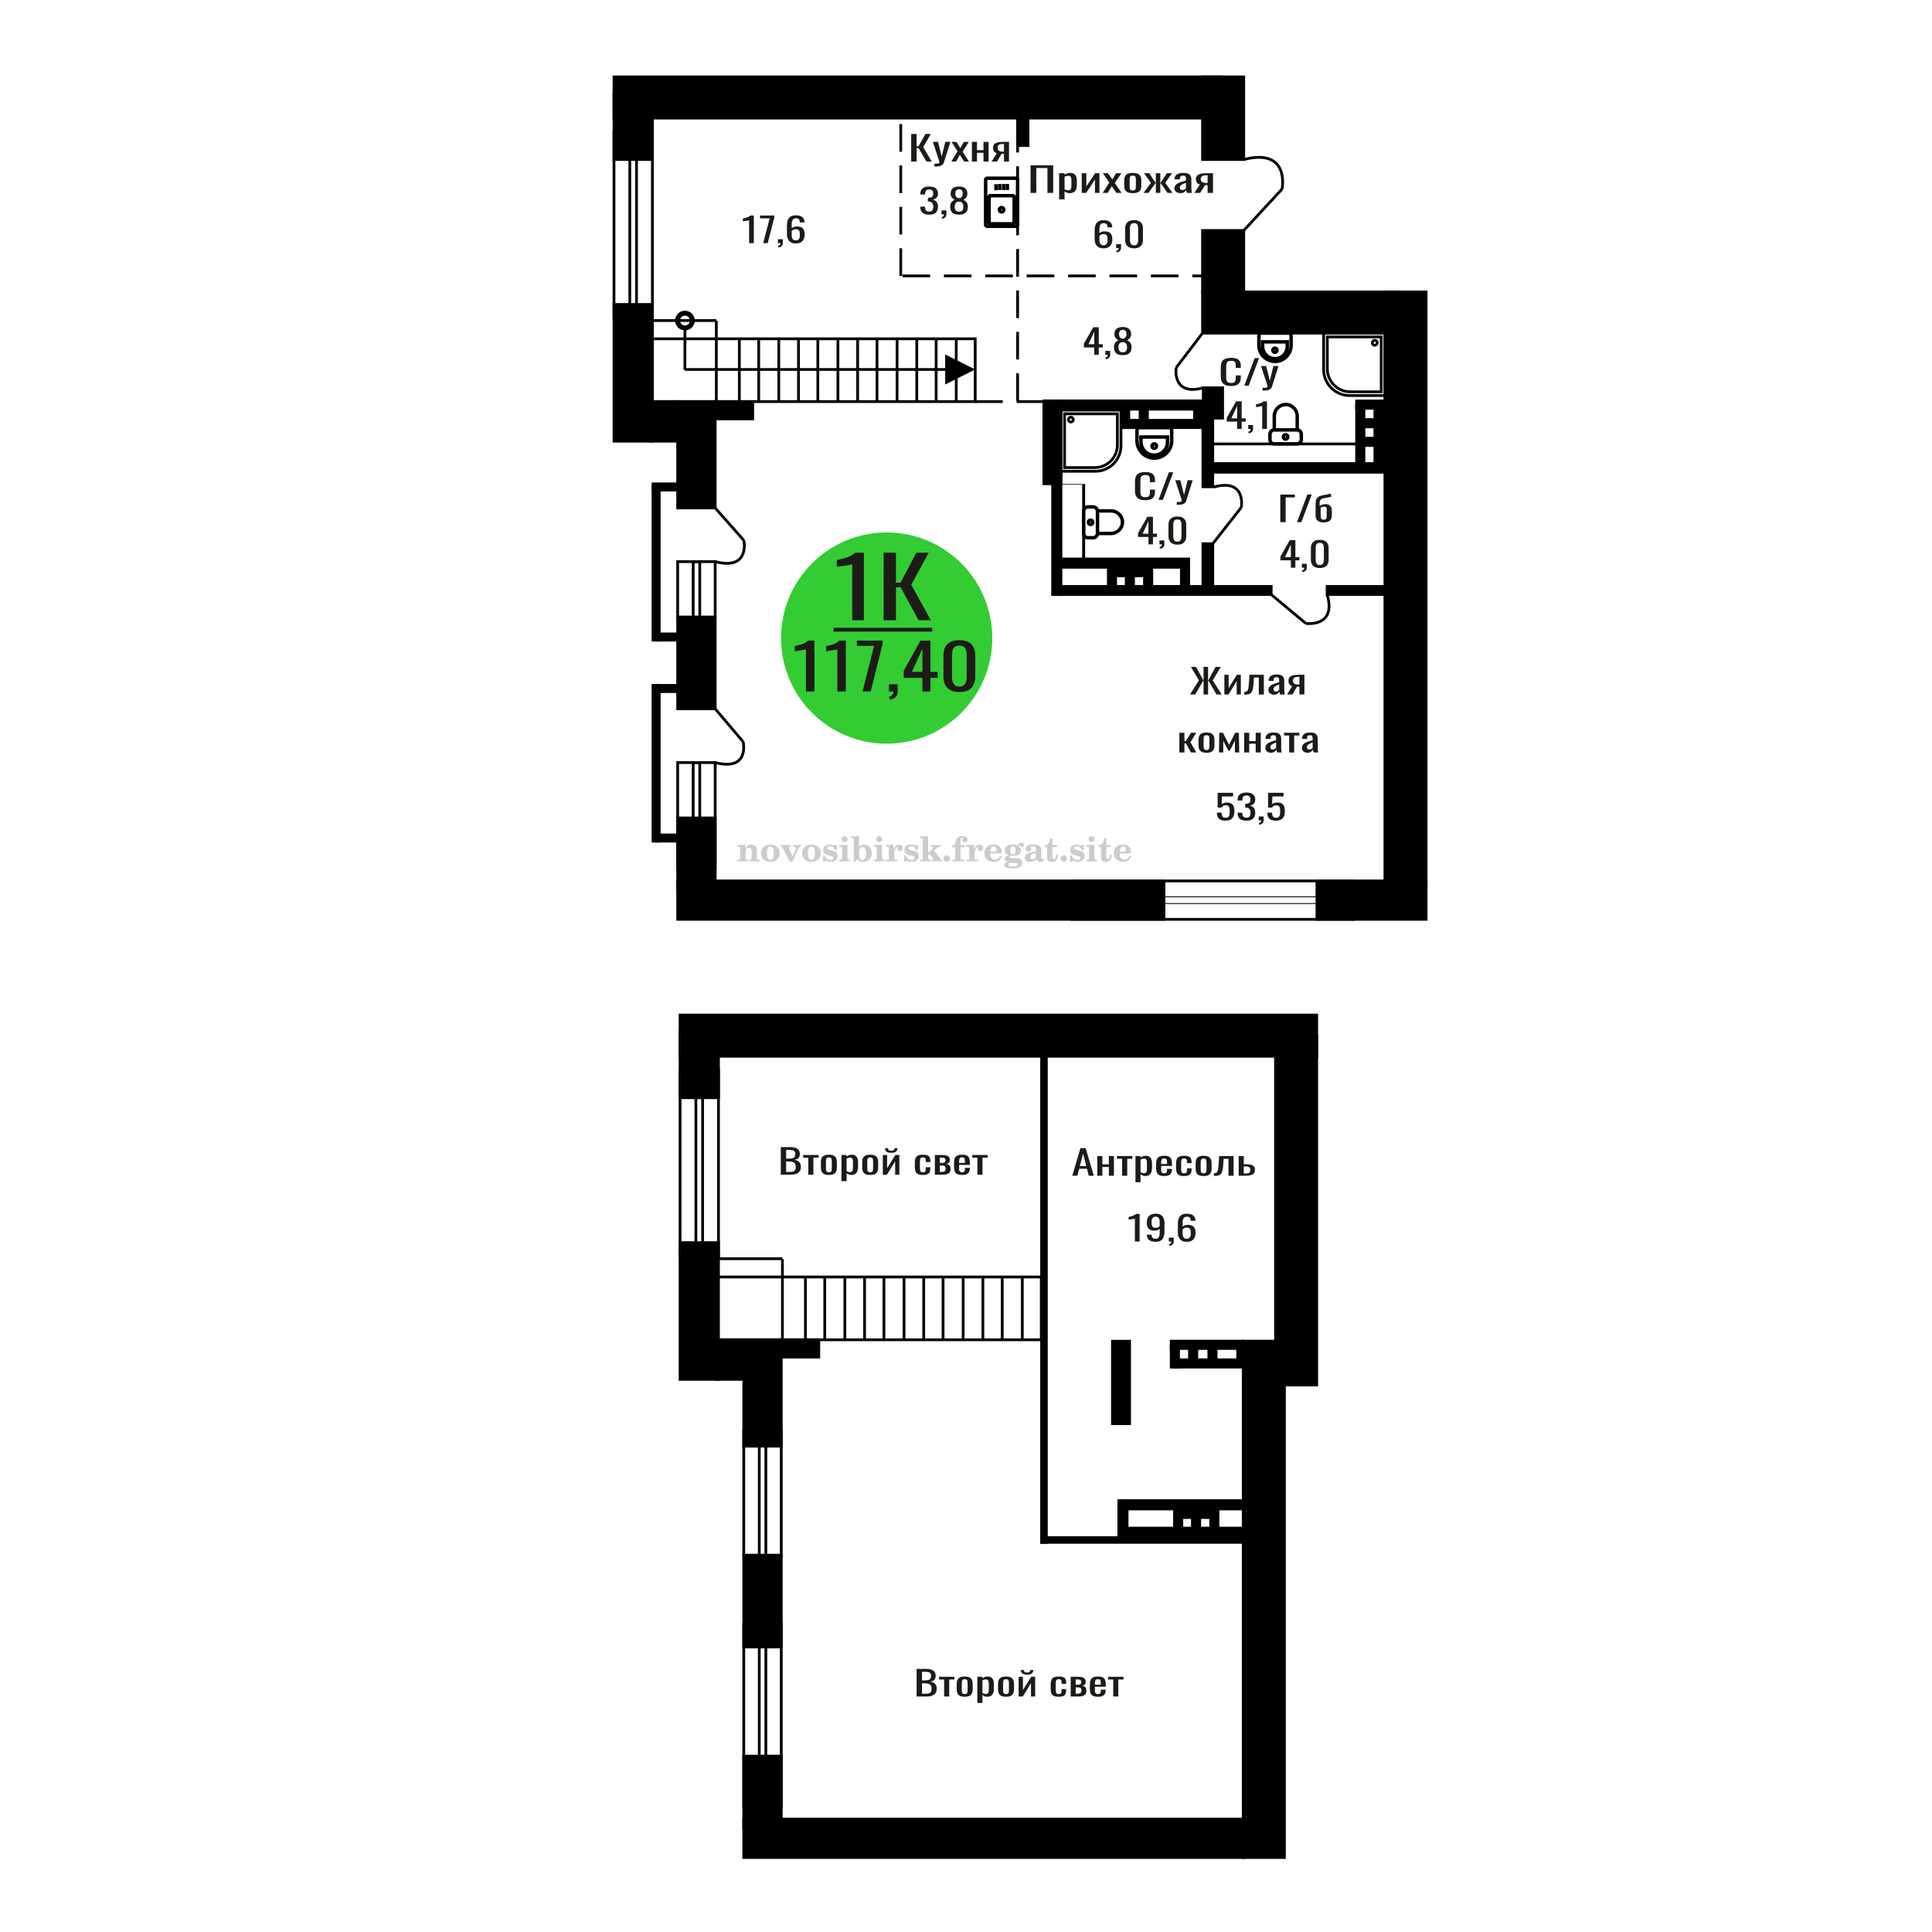 <?xml version="1.0" encoding="UTF-8"?>
<!DOCTYPE svg PUBLIC "-//W3C//DTD SVG 1.1//EN" "http://www.w3.org/Graphics/SVG/1.1/DTD/svg11.dtd">
<!-- Creator: CorelDRAW 2019 -->
<svg xmlns="http://www.w3.org/2000/svg" xml:space="preserve" width="140mm" height="140mm" version="1.1" style="shape-rendering:geometricPrecision; text-rendering:geometricPrecision; image-rendering:optimizeQuality; fill-rule:evenodd; clip-rule:evenodd"
viewBox="0 0 14000 14000"
 xmlns:xlink="http://www.w3.org/1999/xlink">
 <defs>
  <style type="text/css">
   <![CDATA[
    .str0 {stroke:black;stroke-width:25;stroke-miterlimit:22.926}
    .str1 {stroke:black;stroke-width:20;stroke-miterlimit:22.926}
    .str2 {stroke:black;stroke-width:20;stroke-miterlimit:22.926;stroke-dasharray:200 100}
    .fil1 {fill:none}
    .fil5 {fill:black}
    .fil4 {fill:#1C1B17}
    .fil3 {fill:#33CC33}
    .fil6 {fill:black;fill-rule:nonzero}
    .fil0 {fill:#1C1B17;fill-rule:nonzero}
    .fil2 {fill:#CCCCCC;fill-rule:nonzero}
   ]]>
  </style>
 </defs>
 <g id="Слой_x0020_1">
  <polygon class="fil0" points="7467.71,1397.7 7467.71,1197.68 7631.77,1197.68 7631.77,1397.7 7590.21,1397.7 7590.21,1217.68 7509.28,1217.68 7509.28,1397.7 "/>
  <path id="1" class="fil0" d="M7674.81 1444.62l0 -189.65 39.37 0 0 11.36c4.66,-3.62 10.3,-6.75 16.92,-9.39 6.62,-2.63 14.47,-3.95 23.54,-3.95 11.04,0 19.8,1.94 26.31,5.81 6.49,3.86 11.34,8.72 14.52,14.57 3.19,5.84 5.28,11.77 6.26,17.78 0.98,6 1.48,11.15 1.48,15.43l0 34.57c0,10.04 -1.48,19.55 -4.43,28.52 -2.93,8.97 -8.27,16.22 -16,21.73 -7.71,5.52 -18.57,8.28 -32.55,8.28 -7.61,0 -14.34,-1.28 -20.23,-3.83 -5.9,-2.55 -11.16,-5.48 -15.82,-8.77l0 57.54 -39.37 0zm67.69 -65.69c6.87,0 11.77,-1.68 14.72,-5.06 2.93,-3.37 4.78,-7.94 5.51,-13.7 0.75,-5.77 1.1,-12.1 1.1,-19.02l0 -34.57c0,-5.93 -0.49,-11.4 -1.46,-16.42 -0.98,-5.02 -3.07,-9.02 -6.25,-11.98 -3.19,-2.96 -8.23,-4.44 -15.09,-4.44 -5.14,0 -10.06,0.74 -14.71,2.22 -4.66,1.48 -8.71,3.21 -12.14,5.18l0 91.37c3.68,1.81 7.85,3.34 12.5,4.57 4.66,1.24 9.94,1.85 15.82,1.85z"/>
  <polygon id="2" class="fil0" points="7838.88,1397.7 7838.88,1254.97 7872,1254.97 7872,1351.03 7936.01,1254.97 7966.91,1254.97 7966.91,1397.7 7934.54,1397.7 7934.54,1300.9 7870.9,1397.7 "/>
  <polygon id="3" class="fil0" points="7990.44,1397.7 8038.26,1322.63 7991.55,1254.97 8029.07,1254.97 8060.34,1300.16 8087.93,1254.97 8126.56,1254.97 8077.99,1325.84 8127.29,1397.7 8089.78,1397.7 8056.29,1349.3 8027.6,1397.7 "/>
  <path id="4" class="fil0" d="M8208.59 1399.68c-15.7,0 -28.08,-2.14 -37.15,-6.42 -9.07,-4.29 -15.52,-10.38 -19.32,-18.28 -3.8,-7.9 -5.69,-17.2 -5.69,-27.9l0 -41.49c0,-10.7 1.89,-20 5.69,-27.9 3.8,-7.9 10.25,-14 19.32,-18.28 9.07,-4.28 21.45,-6.42 37.15,-6.42 15.69,0 28.02,2.14 36.98,6.42 8.94,4.28 15.31,10.38 19.12,18.28 3.8,7.9 5.7,17.2 5.7,27.9l0 41.49c0,10.7 -1.9,20 -5.7,27.9 -3.81,7.9 -10.18,13.99 -19.12,18.28 -8.96,4.28 -21.29,6.42 -36.98,6.42zm0 -19.51c7.6,0 12.93,-1.48 16,-4.45 3.07,-2.96 4.9,-6.87 5.51,-11.73 0.63,-4.85 0.93,-9.92 0.93,-15.18l0 -44.7c0,-5.43 -0.3,-10.54 -0.93,-15.31 -0.61,-4.77 -2.44,-8.68 -5.51,-11.73 -3.07,-3.05 -8.4,-4.57 -16,-4.57 -7.61,0 -13,1.52 -16.19,4.57 -3.19,3.05 -5.08,6.96 -5.69,11.73 -0.63,4.77 -0.92,9.88 -0.92,15.31l0 44.7c0,5.26 0.29,10.33 0.92,15.18 0.61,4.86 2.5,8.77 5.69,11.73 3.19,2.97 8.58,4.45 16.19,4.45z"/>
  <polygon id="5" class="fil0" points="8286.58,1397.7 8339.91,1324.85 8289.89,1254.97 8327.41,1254.97 8372.65,1323.62 8375.6,1323.62 8375.6,1254.97 8407.97,1254.97 8407.97,1323.62 8410.91,1323.62 8455.79,1254.97 8493.32,1254.97 8443.28,1324.85 8496.62,1397.7 8460.2,1397.7 8410.91,1327.57 8407.97,1327.57 8407.97,1397.7 8375.6,1397.7 8375.6,1327.57 8372.28,1327.57 8322.99,1397.7 "/>
  <path id="6" class="fil0" d="M8552.55 1399.68c-8.35,0 -15.7,-1.61 -22.08,-4.82 -6.38,-3.21 -11.41,-7.33 -15.08,-12.35 -3.68,-5.02 -5.52,-10.33 -5.52,-15.92 0,-8.89 2.2,-16.38 6.63,-22.48 4.41,-6.09 10.47,-11.23 18.2,-15.43 7.73,-4.2 16.67,-7.86 26.86,-10.99 10.17,-3.13 20.9,-6.17 32.18,-9.14l0 -10.12c0,-5.76 -0.5,-10.54 -1.46,-14.32 -0.99,-3.79 -3.01,-6.63 -6.08,-8.52 -3.07,-1.9 -7.66,-2.84 -13.8,-2.84 -5.39,0 -9.74,0.82 -13.06,2.47 -3.31,1.64 -5.69,3.99 -7.17,7.04 -1.47,3.04 -2.2,6.62 -2.2,10.74l0 7.16 -39 -0.99c0.49,-15.8 5.88,-27.45 16.19,-34.94 10.3,-7.49 26.24,-11.24 47.82,-11.24 21.1,0 36.05,3.87 44.89,11.61 8.81,7.74 13.24,18.93 13.24,33.58l0 65.2c0,4.44 0.18,8.72 0.55,12.84 0.36,4.11 0.85,7.94 1.46,11.48 0.63,3.54 1.18,6.87 1.67,10l-36.05 0c-0.75,-2.63 -1.67,-5.97 -2.77,-10 -1.11,-4.03 -1.89,-7.7 -2.39,-10.99 -2.45,5.6 -7.18,10.82 -14.16,15.68 -6.99,4.86 -16.61,7.29 -28.87,7.29zm15.44 -22.72c3.92,0 7.6,-0.74 11.04,-2.23 3.43,-1.48 6.5,-3.16 9.19,-5.06 2.7,-1.89 4.55,-3.41 5.52,-4.57l0 -40.49c-6.13,2.3 -11.89,4.61 -17.28,6.91 -5.4,2.3 -10.12,4.73 -14.17,7.28 -4.05,2.56 -7.24,5.44 -9.56,8.65 -2.33,3.21 -3.51,6.87 -3.51,10.99 0,5.76 1.6,10.29 4.79,13.58 3.18,3.29 7.85,4.94 13.98,4.94z"/>
  <path id="7" class="fil0" d="M8654.81 1397.7l40.11 -60.5c-6.87,-1.81 -12.46,-4.53 -16.75,-8.15 -4.29,-3.62 -7.42,-8.07 -9.38,-13.33 -1.95,-5.27 -2.94,-11.2 -2.94,-17.78 0,-7.58 1.48,-14.08 4.41,-19.51 2.95,-5.43 7.6,-9.88 13.97,-13.34 6.38,-3.45 14.84,-6.01 25.39,-7.65 10.55,-1.65 23.55,-2.47 39,-2.47l41.2 0 0 142.73 -39 0 0 -56.3c-3.91,0 -7.24,-0.04 -9.93,-0.13 -2.7,-0.08 -5.63,-0.2 -8.82,-0.37l-34.95 56.8 -42.31 0zm91.6 -71.61c0.5,0 1.29,0 2.39,0 1.1,0 1.79,0 2.02,0l0 -56.06c-0.23,0 -0.92,0 -2.02,0 -1.1,0 -1.78,0 -2.03,0 -11.51,0 -20.66,0.95 -27.39,2.84 -6.75,1.9 -11.47,4.86 -14.17,8.89 -2.7,4.04 -4.05,9.43 -4.05,16.18 0,9.38 3.13,16.38 9.38,20.99 6.26,4.61 18.21,6.99 35.87,7.16z"/>
  <path class="fil1 str0" d="M9233.99 3216.91l164.2 0c17.3,0 31.45,-14.37 31.45,-31.92l0 -37.95c0,-17.56 -14.15,-31.92 -31.45,-31.92l-164.2 0c-17.3,0 -31.45,14.36 -31.45,31.92l0 37.95c0,17.55 14.15,31.92 31.45,31.92zm0 -101.79l166.16 0 0 -99.65c0,-46.37 -37.38,-84.31 -83.08,-84.31l0 0c-45.69,0 -83.08,37.94 -83.08,84.31l0 99.65zm82.1 67.23c8.89,0 16.1,-7.32 16.1,-16.34 0,-9.02 -7.21,-16.34 -16.1,-16.34 -8.89,0 -16.1,7.32 -16.1,16.34 0,9.02 7.21,16.34 16.1,16.34z"/>
  <path class="fil1 str0" d="M7142.31 1629.18l0 -326.88c0,-5.87 4.86,-10.66 10.81,-10.66l210.02 0c5.95,0 10.81,4.79 10.81,10.66l0 326.88c0,5.87 -4.86,10.67 -10.81,10.67l-210.02 0c-5.95,0 -10.81,-4.8 -10.81,-10.67zm24.94 -15.54l0 -187.18c0,-4.61 3.82,-8.37 8.48,-8.37l164.79 0c4.67,0 8.49,3.76 8.49,8.37l0 187.18c0,4.6 -3.82,8.36 -8.49,8.36l-164.79 0c-4.66,0 -8.48,-3.76 -8.48,-8.36zm74.58 -93.59c0,-8.89 7.3,-16.09 16.3,-16.09 9,0 16.3,7.2 16.3,16.09 0,8.88 -7.3,16.08 -16.3,16.08 -9,0 -16.3,-7.2 -16.3,-16.08zm-24.68 -141.71l0 -43.84m26.82 42.62l0 -43.84m28.74 43.84l0 -43.84m26.82 43.84l0 -43.84"/>
  <path class="fil1 str0" d="M9337.79 2413.8l-197.15 0c-9.98,0 -18.15,8.19 -18.15,18.2l0 70.02c0,64.38 52.53,117.05 116.72,117.05l0.01 0c64.19,0 116.71,-52.67 116.71,-117.05l0 -70.02c0,-10.01 -8.16,-18.2 -18.14,-18.2zm-9.87 63.33l-178.54 0 0 32.98c0,48.88 39.87,88.87 88.61,88.87l1.31 0c48.74,0 88.62,-39.99 88.62,-88.87l0 -32.98zm-89.27 45.7c-8.39,0 -15.19,6.82 -15.19,15.23 0,8.41 6.8,15.23 15.19,15.23 8.38,0 15.18,-6.82 15.18,-15.23 0,-8.41 -6.8,-15.23 -15.18,-15.23z"/>
  <path class="fil1 str1" d="M5385.45 5375.63c0,0 49.38,215.05 -202.89,150.32"/>
  <line class="fil1 str1" x1="5182.56" y1="5136.11" x2="5385.45" y2= "5375.63" />
  <path class="fil0" d="M8299.44 3624.64c-19.71,0 -35,-2.96 -45.89,-8.89 -10.88,-5.92 -18.44,-13.91 -22.69,-23.95 -4.23,-10.04 -6.36,-21.24 -6.36,-33.58l0 -70.63c0,-13.5 2.13,-25.27 6.36,-35.31 4.25,-10.04 11.81,-17.82 22.69,-23.34 10.89,-5.51 26.18,-8.27 45.89,-8.27 17.42,0 31.23,2.3 41.41,6.91 10.21,4.61 17.54,11.2 22.01,19.76 4.47,8.56 6.7,18.85 6.7,30.87l0 15.8 -36.78 0 0 -14.07c0,-7.41 -0.51,-13.96 -1.54,-19.64 -1.03,-5.68 -3.85,-10.08 -8.43,-13.21 -4.57,-3.13 -12.26,-4.69 -23.03,-4.69 -11,0 -19.02,1.69 -24.06,5.06 -5.03,3.38 -8.31,8.15 -9.79,14.33 -1.49,6.17 -2.25,13.37 -2.25,21.6l0 79.27c0,10.04 1.16,17.99 3.44,23.83 2.3,5.84 6.09,10 11.35,12.47 5.27,2.47 12.37,3.7 21.31,3.7 10.55,0 18.11,-1.68 22.69,-5.06 4.58,-3.37 7.44,-8.02 8.59,-13.95 1.15,-5.93 1.72,-12.84 1.72,-20.74l0 -14.82 36.78 0 0 14.82c0,12.18 -2.06,22.92 -6.18,32.22 -4.14,9.3 -11.24,16.55 -21.31,21.73 -10.1,5.19 -24.29,7.78 -42.63,7.78z"/>
  <polygon id="1" class="fil0" points="8394.99,3622.42 8469.92,3422.4 8501.89,3422.4 8426.61,3622.42 "/>
  <path id="2" class="fil0" d="M8527.32 3658.23l0 -20.25c8.94,0 16.05,-0.29 21.31,-0.87 5.28,-0.57 9.06,-1.64 11.35,-3.21 2.29,-1.56 3.43,-3.74 3.43,-6.54 0,-1.48 -0.8,-4.78 -2.4,-9.88 -1.6,-5.1 -3.32,-10.53 -5.15,-16.3l-39.88 -121.49 37.12 0 26.81 106.68 25.78 -106.68 37.12 0 -47.42 150.63c-2.08,6.92 -5.85,12.39 -11.35,16.42 -5.49,4.04 -12.55,6.96 -21.14,8.77 -8.59,1.81 -18.96,2.72 -31.11,2.72l-4.47 0z"/>
  <path class="fil2" d="M5343.61 6241.21l0 -12.35 11.57 -0.24c3.37,-0.25 5.64,-0.99 6.75,-2.23 1.11,-1.23 1.68,-3.54 1.68,-6.91l0 -73.88c0,-3.99 -0.86,-6.58 -2.63,-7.9 -1.77,-1.27 -5.43,-1.93 -10.99,-1.93 -0.74,0 -1.93,0.04 -3.58,0.12 -1.65,0.08 -2.88,0.12 -3.79,0.12l0 -12.1 58.08 -2.71 0 23.66c5.92,-8.15 12.43,-14.11 19.46,-17.94 7.04,-3.83 15.11,-5.72 24.16,-5.72 13.71,0 23.83,3.5 30.42,10.49 6.58,7 9.87,17.74 9.87,32.23l0 55.56c0,3.37 0.58,5.68 1.73,6.95 1.2,1.32 3.42,2.02 6.71,2.19l11.57 0.24 0 12.35 -75.32 0 0 -12.35 8.48 -0.61c3.37,-0.17 5.6,-0.87 6.67,-2.1 1.11,-1.24 1.64,-3.54 1.64,-6.92l0 -51.61c0,-8.56 -1.48,-14.81 -4.4,-18.64 -2.92,-3.87 -7.66,-5.81 -14.16,-5.81 -8.89,0 -15.35,3.05 -19.38,9.18 -4,6.09 -6.01,16.14 -6.01,30.13l0 37c0,3.37 0.57,5.68 1.68,6.91 1.12,1.24 3.34,1.98 6.71,2.23l8.65 0.24 0 12.35 -75.57 0z"/>
  <path id="1" class="fil2" d="M5514.54 6182.73c0,-18.48 6.3,-33.55 18.85,-45.23 12.59,-11.69 28.89,-17.54 48.89,-17.54 19.84,0 36.1,5.85 48.77,17.58 12.72,11.73 19.06,26.79 19.06,45.19 0,18.39 -6.3,33.42 -18.85,45.02 -12.6,11.61 -28.89,17.41 -48.98,17.41 -20.08,0 -36.42,-5.8 -48.93,-17.37 -12.56,-11.56 -18.81,-26.58 -18.81,-45.06zm42.72 0c0,16.58 1.97,28.68 5.93,36.34 3.95,7.69 10.2,11.52 18.85,11.52 8.68,0 15.02,-3.83 19.05,-11.52 4.03,-7.66 6.05,-19.76 6.05,-36.34 0,-16.8 -1.97,-29.02 -5.97,-36.67 -3.99,-7.7 -10.29,-11.53 -18.89,-11.53 -8.72,0 -15.06,3.83 -19.05,11.53 -4,7.65 -5.97,19.87 -5.97,36.67z"/>
  <path id="2" class="fil2" d="M5673.28 6146.14c-1.85,-3.99 -3.78,-6.67 -5.76,-7.95 -2.01,-1.27 -4.9,-1.93 -8.6,-1.93l-0.95 0 0 -12.59 70.46 0 0 12.59 -5.31 0.49c-2.79,0.25 -4.81,0.75 -6.05,1.57 -1.19,0.78 -1.81,2.02 -1.81,3.62 0,0.7 0.29,1.85 0.79,3.37 0.53,1.53 1.19,3.09 2.01,4.7l25.93 54.65 20.25 -46.92c0.66,-1.6 1.15,-3.41 1.56,-5.39 0.42,-1.97 0.62,-3.7 0.62,-5.22 0,-3.05 -1.15,-5.52 -3.46,-7.33 -2.26,-1.77 -5.47,-2.8 -9.58,-3.05l-6.51 -0.49 0 -12.59 56.55 0 0 13.08c-5.31,0.25 -9.42,1.49 -12.35,3.75 -2.96,2.22 -5.88,6.67 -8.89,13.25l-40 89.93 -20.99 0 -47.91 -97.54z"/>
  <path id="3" class="fil2" d="M5812.11 6182.73c0,-18.48 6.3,-33.55 18.85,-45.23 12.59,-11.69 28.89,-17.54 48.89,-17.54 19.84,0 36.1,5.85 48.77,17.58 12.72,11.73 19.06,26.79 19.06,45.19 0,18.39 -6.3,33.42 -18.85,45.02 -12.6,11.61 -28.89,17.41 -48.98,17.41 -20.08,0 -36.42,-5.8 -48.93,-17.37 -12.56,-11.56 -18.81,-26.58 -18.81,-45.06zm42.72 0c0,16.58 1.97,28.68 5.93,36.34 3.95,7.69 10.2,11.52 18.85,11.52 8.68,0 15.02,-3.83 19.05,-11.52 4.03,-7.66 6.05,-19.76 6.05,-36.34 0,-16.8 -1.97,-29.02 -5.97,-36.67 -3.99,-7.7 -10.29,-11.53 -18.89,-11.53 -8.72,0 -15.06,3.83 -19.05,11.53 -4,7.65 -5.97,19.87 -5.97,36.67z"/>
  <path id="4" class="fil2" d="M5963.69 6197.75l10.66 0c5.06,11.19 11.49,19.75 19.26,25.68 7.82,5.93 16.51,8.89 26.14,8.89 6.3,0 11.28,-1.4 14.94,-4.16 3.7,-2.8 5.55,-6.5 5.55,-11.19 0,-4.2 -1.6,-7.41 -4.85,-9.67 -3.25,-2.27 -10.17,-4.49 -20.79,-6.67 -18.23,-3.5 -31.07,-8.44 -38.52,-14.73 -7.45,-6.3 -11.15,-15.11 -11.15,-26.43 0,-12.55 4.15,-22.26 12.47,-29.14 8.31,-6.91 20.12,-10.37 35.39,-10.37 5.68,0 11.12,0.7 16.18,2.14 5.1,1.44 9.75,3.5 13.95,6.22l9.67 -6.63 10.17 0 1.19 39.51 -11.61 0c-4.32,-9.26 -9.91,-16.54 -16.75,-21.77 -6.83,-5.23 -14.15,-7.86 -22.02,-7.86 -5.96,0 -10.82,1.32 -14.56,3.99 -3.79,2.68 -5.68,6.01 -5.68,10.04 0,7.66 9.75,13.21 29.22,16.67 2.34,0.41 4.15,0.74 5.43,0.99 13.75,2.55 24.12,7.2 31.03,13.95 6.92,6.75 10.37,15.52 10.37,26.26 0,12.96 -4.36,23.21 -13.08,30.78 -8.73,7.62 -20.62,11.4 -35.73,11.4 -6.75,0 -13.17,-0.78 -19.18,-2.38 -6.05,-1.61 -11.48,-3.91 -16.42,-6.96l-10.62 7.37 -9.92 0 -0.74 -45.93z"/>
  <path id="5" class="fil2" d="M6098.73 6080.7c0,-6.13 2.1,-11.32 6.33,-15.56 4.24,-4.28 9.35,-6.42 15.4,-6.42 5.8,0 10.82,2.14 15.1,6.46 4.24,4.32 6.38,9.47 6.38,15.52 0,6.05 -2.1,11.23 -6.34,15.64 -4.24,4.4 -9.26,6.58 -15.14,6.58 -6.05,0 -11.16,-2.14 -15.4,-6.46 -4.23,-4.32 -6.33,-9.55 -6.33,-15.76zm42.22 138.74c0,3.46 0.58,5.84 1.69,7.08 1.15,1.23 3.42,1.93 6.79,2.1l9.8 0.24 0 12.35 -76.31 0 0 -12.35 10.74 -0.24c3.34,-0.17 5.6,-0.87 6.75,-2.19 1.2,-1.27 1.77,-3.62 1.77,-6.99l0 -73.92c0,-3.91 -0.86,-6.54 -2.63,-7.82 -1.77,-1.27 -5.39,-1.93 -10.87,-1.93 -0.74,0 -1.89,0.04 -3.58,0.12 -1.64,0.08 -2.92,0.12 -3.91,0.12l0 -12.1 59.76 -2.71 0 98.24z"/>
  <path id="6" class="fil2" d="M6250.1 6138.48c-8.39,0 -14.65,4.16 -18.72,12.47 -4.12,8.36 -6.18,20.99 -6.18,37.95 0,14.24 2.1,25.06 6.34,32.51 4.24,7.45 10.41,11.16 18.56,11.16 8.44,0 14.65,-3.91 18.69,-11.77 4.03,-7.82 6.05,-19.96 6.05,-36.35 0,-15.47 -2.06,-26.95 -6.18,-34.57 -4.07,-7.61 -10.29,-11.4 -18.56,-11.4zm-65.6 106.68c0.82,-4.65 1.44,-9.26 1.81,-13.83 0.41,-4.57 0.62,-9.26 0.62,-14.07l0 -134.3c0,-3.87 -0.87,-6.46 -2.55,-7.73 -1.69,-1.28 -5.27,-1.94 -10.71,-1.94 -0.74,0 -1.97,0.04 -3.74,0.12 -1.77,0.09 -3.21,0.13 -4.24,0.13l0 -12.1 59.51 -2.97 0 78.57c5.06,-5.76 10.58,-10 16.51,-12.76 5.96,-2.71 12.63,-4.07 20.04,-4.07 16.63,0 30.09,5.68 40.37,17.04 10.29,11.36 15.44,26.26 15.44,44.65 0,19.14 -5.68,34.49 -17,46.1 -11.32,11.6 -26.22,17.41 -44.74,17.41 -9.79,0 -18.31,-1.73 -25.6,-5.19 -7.28,-3.41 -13.33,-8.6 -18.15,-15.51l-15.76 20.45 -11.81 0z"/>
  <path id="7" class="fil2" d="M6349.42 6080.7c0,-6.13 2.1,-11.32 6.33,-15.56 4.24,-4.28 9.35,-6.42 15.4,-6.42 5.8,0 10.82,2.14 15.1,6.46 4.24,4.32 6.38,9.47 6.38,15.52 0,6.05 -2.1,11.23 -6.34,15.64 -4.24,4.4 -9.26,6.58 -15.14,6.58 -6.05,0 -11.16,-2.14 -15.4,-6.46 -4.23,-4.32 -6.33,-9.55 -6.33,-15.76zm42.22 138.74c0,3.46 0.58,5.84 1.69,7.08 1.15,1.23 3.42,1.93 6.79,2.1l9.8 0.24 0 12.35 -76.31 0 0 -12.35 10.74 -0.24c3.34,-0.17 5.6,-0.87 6.75,-2.19 1.2,-1.27 1.77,-3.62 1.77,-6.99l0 -73.92c0,-3.91 -0.86,-6.54 -2.63,-7.82 -1.77,-1.27 -5.39,-1.93 -10.87,-1.93 -0.74,0 -1.89,0.04 -3.58,0.12 -1.64,0.08 -2.92,0.12 -3.91,0.12l0 -12.1 59.76 -2.71 0 98.24z"/>
  <path id="8" class="fil2" d="M6421.07 6241.21l0 -12.35 11.57 -0.24c3.37,-0.25 5.64,-0.99 6.75,-2.23 1.11,-1.23 1.68,-3.54 1.68,-6.91l0 -73.92c0,-3.95 -0.86,-6.58 -2.63,-7.86 -1.77,-1.27 -5.43,-1.93 -10.99,-1.93 -0.74,0 -1.93,0.04 -3.58,0.12 -1.65,0.08 -2.88,0.12 -3.79,0.12l0 -12.1 55.03 -2.71 0 33.99c4.86,-11.15 10.62,-19.59 17.41,-25.27 6.75,-5.64 14.36,-8.48 22.88,-8.48 7.91,0 14.33,2.23 19.26,6.63 4.94,4.45 7.41,10.08 7.41,17 0,6.75 -1.81,12.14 -5.47,16.21 -3.66,4.08 -8.48,6.09 -14.45,6.09 -5.55,0 -10.08,-1.76 -13.58,-5.35 -3.5,-3.58 -5.27,-8.23 -5.27,-13.95 0,-2.26 0.37,-4.32 1.11,-6.25 0.7,-1.94 1.86,-3.79 3.38,-5.56 -9.18,2.96 -16.13,9.34 -20.95,19.06 -4.82,9.71 -7.24,22.39 -7.24,37.98l0 26.18c0,3.37 0.57,5.68 1.73,6.95 1.19,1.32 3.41,2.02 6.7,2.19l15.77 0.24 0 12.35 -82.73 0z"/>
  <path id="9" class="fil2" d="M6551.99 6197.75l10.66 0c5.06,11.19 11.49,19.75 19.26,25.68 7.82,5.93 16.51,8.89 26.14,8.89 6.3,0 11.28,-1.4 14.94,-4.16 3.7,-2.8 5.55,-6.5 5.55,-11.19 0,-4.2 -1.6,-7.41 -4.85,-9.67 -3.25,-2.27 -10.17,-4.49 -20.79,-6.67 -18.23,-3.5 -31.07,-8.44 -38.52,-14.73 -7.45,-6.3 -11.15,-15.11 -11.15,-26.43 0,-12.55 4.15,-22.26 12.47,-29.14 8.31,-6.91 20.12,-10.37 35.39,-10.37 5.68,0 11.12,0.7 16.18,2.14 5.1,1.44 9.75,3.5 13.95,6.22l9.67 -6.63 10.17 0 1.19 39.51 -11.61 0c-4.32,-9.26 -9.91,-16.54 -16.75,-21.77 -6.83,-5.23 -14.15,-7.86 -22.02,-7.86 -5.96,0 -10.82,1.32 -14.56,3.99 -3.79,2.68 -5.68,6.01 -5.68,10.04 0,7.66 9.75,13.21 29.22,16.67 2.34,0.41 4.15,0.74 5.43,0.99 13.75,2.55 24.12,7.2 31.03,13.95 6.92,6.75 10.37,15.52 10.37,26.26 0,12.96 -4.36,23.21 -13.08,30.78 -8.73,7.62 -20.62,11.4 -35.73,11.4 -6.75,0 -13.17,-0.78 -19.18,-2.38 -6.05,-1.61 -11.48,-3.91 -16.42,-6.96l-10.62 7.37 -9.92 0 -0.74 -45.93z"/>
  <path id="10" class="fil2" d="M6686.53 6082.92c0,-3.83 -0.82,-6.42 -2.47,-7.69 -1.64,-1.28 -5.18,-1.94 -10.62,-1.94 -0.61,0 -1.85,0.04 -3.66,0.12 -1.77,0.09 -3.21,0.13 -4.24,0.13l0 -12.1 59.76 -2.97 0 120.72 29.68 -24.94c2.59,-2.1 4.48,-4 5.72,-5.72 1.27,-1.73 1.89,-3.38 1.89,-4.9 0,-2.43 -1.15,-4.2 -3.46,-5.35 -2.26,-1.2 -5.72,-1.77 -10.29,-1.77 -0.41,0 -1.11,0.04 -2.05,0.12 -0.95,0.08 -1.69,0.12 -2.19,0.12l0 -12.84 72.56 0 0 12.84c-6.25,0 -11.89,0.83 -16.91,2.47 -5.02,1.65 -9.76,4.28 -14.16,7.91l-20 16.05 46.13 56.75c2.47,3.13 4.78,5.43 6.84,6.83 2.1,1.4 4.28,2.1 6.5,2.1l0.49 0 0 12.35 -74.82 0 0 -12.35 5.93 -0.24c2.26,-0.17 3.95,-0.66 5.18,-1.49 1.2,-0.86 1.81,-2.01 1.81,-3.45 0,-1.36 -1.11,-3.42 -3.25,-6.14 -0.57,-0.74 -0.99,-1.27 -1.23,-1.56l-22.51 -27.37 -11.86 9.63 0 21.24c0,3.37 0.58,5.68 1.69,6.95 1.11,1.32 3.37,2.02 6.75,2.19l8.11 0.24 0 12.35 -74.58 0 0 -12.35 10.7 -0.24c3.29,-0.17 5.56,-0.87 6.75,-2.19 1.2,-1.27 1.81,-3.58 1.81,-6.95l0 -136.56z"/>
  <path id="11" class="fil2" d="M6860.42 6198.24c6.25,0 11.69,2.27 16.26,6.83 4.56,4.53 6.87,9.96 6.87,16.3 0,6.38 -2.26,11.86 -6.83,16.42 -4.53,4.57 -9.96,6.88 -16.3,6.88 -6.3,0 -11.69,-2.31 -16.22,-6.88 -4.57,-4.56 -6.83,-10.04 -6.83,-16.42 0,-6.25 2.31,-11.69 6.87,-16.25 4.57,-4.57 9.96,-6.88 16.18,-6.88z"/>
  <path id="12" class="fil2" d="M6899.44 6139.47l0 -15.56 21.89 0 0 -4.94c0,-19.22 4.57,-34.11 13.75,-44.77 9.18,-10.66 22.06,-15.97 38.61,-15.97 11.6,0 20.78,2.38 27.57,7.12 6.79,4.73 10.21,11.11 10.21,19.14 0,5.96 -1.81,10.65 -5.44,14.07 -3.62,3.42 -8.64,5.1 -15.1,5.1 -5.31,0 -9.63,-1.56 -12.96,-4.69 -3.34,-3.13 -5.03,-7.16 -5.03,-12.06 0,-5.14 2.31,-9.71 6.96,-13.74 0.95,-0.95 1.44,-1.57 1.44,-1.81 0,-0.87 -0.41,-1.53 -1.19,-1.9 -0.83,-0.41 -2.14,-0.61 -4,-0.61 -6.13,0 -10.37,3.12 -12.71,9.34 -2.39,6.21 -3.58,18.85 -3.58,37.9l0 7.82 31.07 0 0 15.56 -31.07 0 0 80.01c0,3.62 0.74,6.09 2.26,7.41 1.52,1.31 4.45,1.97 8.77,1.97l13.17 0 0 12.35 -81.99 0 0 -12.35 10.83 -0.24c3.29,-0.17 5.51,-0.87 6.71,-2.19 1.15,-1.27 1.72,-3.58 1.72,-6.95l0 -80.01 -21.89 0z"/>
  <path id="13" class="fil2" d="M7003.56 6241.21l0 -12.35 11.57 -0.24c3.37,-0.25 5.64,-0.99 6.75,-2.23 1.11,-1.23 1.68,-3.54 1.68,-6.91l0 -73.92c0,-3.95 -0.86,-6.58 -2.63,-7.86 -1.77,-1.27 -5.43,-1.93 -10.99,-1.93 -0.74,0 -1.93,0.04 -3.58,0.12 -1.65,0.08 -2.88,0.12 -3.79,0.12l0 -12.1 55.03 -2.71 0 33.99c4.86,-11.15 10.62,-19.59 17.41,-25.27 6.75,-5.64 14.36,-8.48 22.88,-8.48 7.91,0 14.33,2.23 19.26,6.63 4.94,4.45 7.41,10.08 7.41,17 0,6.75 -1.81,12.14 -5.47,16.21 -3.66,4.08 -8.48,6.09 -14.45,6.09 -5.55,0 -10.08,-1.76 -13.58,-5.35 -3.5,-3.58 -5.27,-8.23 -5.27,-13.95 0,-2.26 0.37,-4.32 1.11,-6.25 0.7,-1.94 1.86,-3.79 3.38,-5.56 -9.18,2.96 -16.13,9.34 -20.95,19.06 -4.82,9.71 -7.24,22.39 -7.24,37.98l0 26.18c0,3.37 0.57,5.68 1.73,6.95 1.19,1.32 3.41,2.02 6.7,2.19l15.77 0.24 0 12.35 -82.73 0z"/>
  <path id="14" class="fil2" d="M7248.08 6200.46l10.86 5.19c-3.87,12.92 -10.62,22.76 -20.29,29.47 -9.71,6.71 -22.02,10.04 -36.96,10.04 -20.49,0 -37,-5.76 -49.59,-17.24 -12.55,-11.49 -18.85,-26.55 -18.85,-45.19 0,-18.61 6.25,-33.75 18.72,-45.36 12.52,-11.6 28.86,-17.41 49.02,-17.41 18.4,0 32.68,5.31 42.89,15.97 10.2,10.62 15.31,25.56 15.31,44.74l0 3.25 -82.97 0 0 1.69c0,14.28 2.88,25.06 8.6,32.35 5.76,7.28 14.32,10.9 25.64,10.9 8.27,0 15.56,-2.38 21.81,-7.16 6.3,-4.77 11.57,-11.85 15.81,-21.24zm-71.86 -29.38l37.94 0c2.6,0 4.41,-0.58 5.43,-1.69 1.03,-1.11 1.57,-3.17 1.57,-6.17 0,-10.62 -1.61,-18.36 -4.78,-23.17 -3.16,-4.82 -8.14,-7.25 -14.98,-7.25 -7.86,0 -13.87,3.17 -18.02,9.47 -4.12,6.34 -6.51,15.93 -7.16,28.81z"/>
  <path id="15" class="fil2" d="M7304.54 6245.7c-7.98,-2.02 -13.99,-4.98 -18.07,-8.98 -4.07,-3.99 -6.09,-8.89 -6.09,-14.77 0,-6.5 2.68,-11.85 8.07,-16.09 5.39,-4.2 13.17,-7.08 23.29,-8.61 -9.96,-2.67 -17.53,-7.03 -22.76,-13.17 -5.22,-6.09 -7.86,-13.54 -7.86,-22.3 0,-12.51 5.31,-22.72 15.93,-30.54 10.62,-7.86 24.49,-11.77 41.61,-11.77 6.05,0 11.73,0.62 17.12,1.81 5.39,1.19 10.62,3 15.68,5.39l4.24 -6.13c3.29,-4.69 7.24,-8.27 11.81,-10.83 4.57,-2.55 9.35,-3.82 14.33,-3.82 5.47,0 9.91,1.56 13.37,4.69 3.46,3.17 5.19,7.2 5.19,12.1 0,4.81 -1.32,8.77 -4,11.77 -2.63,3 -6.09,4.53 -10.33,4.53 -2.92,0 -5.39,-0.62 -7.49,-1.86 -2.1,-1.27 -3.78,-3.16 -5.06,-5.72 -0.49,-0.98 -0.78,-2.18 -0.95,-3.62 -0.24,-2.01 -1.11,-3.04 -2.55,-3.13 -1.44,0 -3.04,0.7 -4.81,2.1 -1.77,1.4 -3.21,3.17 -4.32,5.31 6.09,4.2 10.53,8.69 13.33,13.5 2.8,4.86 4.2,10.41 4.2,16.67 0,12.55 -5.1,22.39 -15.27,29.51 -10.17,7.12 -24.28,10.7 -42.35,10.7 -1.52,0 -3.66,-0.08 -6.42,-0.25 -2.72,-0.16 -4.69,-0.24 -5.89,-0.24 -3.78,0 -6.75,0.7 -8.84,2.14 -2.14,1.4 -3.22,3.33 -3.22,5.8 0,2.84 0.95,4.82 2.84,5.93 1.9,1.11 5.19,1.68 9.92,1.68l17.91 0c9.38,0 17.57,0.29 24.53,0.91 6.99,0.62 11.77,1.4 14.44,2.35 6.75,2.42 12.02,6.42 15.81,12.05 3.78,5.64 5.68,12.15 5.68,19.51 0,13.01 -6.18,23.01 -18.52,30.01 -12.35,6.99 -30.05,10.49 -53.14,10.49 -19.63,0 -34.4,-2.14 -44.32,-6.38 -9.92,-4.28 -14.9,-10.62 -14.9,-19.05 0,-5.56 2.43,-10.17 7.24,-13.92 4.82,-3.74 11.69,-6.33 20.62,-7.77zm12.14 6.87c-3.13,1.28 -5.35,2.76 -6.67,4.4 -1.31,1.65 -1.97,3.79 -1.97,6.46 0,5.4 2.34,9.39 7,11.94 4.65,2.59 11.89,3.87 21.73,3.87 13.33,0 23.21,-1.24 29.59,-3.66 6.38,-2.47 9.59,-6.26 9.59,-11.45 0,-4.07 -1.73,-7.03 -5.19,-8.84 -3.46,-1.82 -9.38,-2.72 -17.78,-2.72l-36.3 0zm4.2 -91.45c0,10.16 1.52,17.57 4.57,22.22 3.09,4.65 7.86,7 14.4,7 6.59,0 11.44,-2.35 14.61,-7.08 3.13,-4.69 4.7,-12.06 4.7,-22.14 0,-9.88 -1.57,-17.2 -4.7,-21.94 -3.17,-4.73 -8.02,-7.12 -14.61,-7.12 -6.54,0 -11.31,2.39 -14.4,7.12 -3.05,4.74 -4.57,12.06 -4.57,21.94z"/>
  <path id="16" class="fil2" d="M7506.87 6181.45c-14.61,2.35 -25.02,5.8 -31.2,10.37 -6.21,4.57 -9.3,10.99 -9.3,19.3 0,5.07 1.4,9.06 4.16,12.06 2.76,2.97 6.5,4.45 11.15,4.45 7.62,0 13.75,-2.84 18.32,-8.52 4.57,-5.68 6.87,-13.46 6.87,-23.34l0 -14.32zm38.28 31.28c0,3.95 0.7,6.75 2.1,8.44 1.4,1.68 3.7,2.51 6.83,2.51 1.44,0 3.09,-0.41 4.94,-1.28 1.85,-0.82 3,-1.23 3.5,-1.23 0.94,0 1.72,0.28 2.3,0.94 0.54,0.66 0.82,1.57 0.82,2.8 0,5.15 -2.92,9.84 -8.8,14.12 -5.89,4.24 -12.93,6.38 -21.12,6.38 -6.13,0 -11.36,-1.61 -15.68,-4.86 -4.36,-3.25 -6.91,-7.45 -7.74,-12.55 -6.75,5.51 -14.4,9.79 -22.96,12.84 -8.56,3.05 -17.37,4.57 -26.46,4.57 -11.82,0 -20.99,-2.55 -27.5,-7.7 -6.5,-5.14 -9.75,-12.39 -9.75,-21.73 0,-12.43 6.54,-22.43 19.59,-29.92 13.05,-7.53 33.71,-13.17 61.9,-16.96l0 -13.41c0,-8.69 -1.73,-14.82 -5.19,-18.44 -3.45,-3.62 -9.22,-5.43 -17.24,-5.43 -5.23,0 -9.63,0.86 -13.17,2.59 -3.58,1.73 -5.39,3.74 -5.39,5.97 0,0.57 1.07,2.22 3.21,4.98 2.14,2.71 3.21,5.76 3.21,9.17 0,4.65 -1.81,8.4 -5.48,11.28 -3.66,2.84 -8.43,4.28 -14.28,4.28 -5.97,0 -10.9,-1.73 -14.86,-5.18 -3.91,-3.46 -5.88,-7.78 -5.88,-13.01 0,-10.29 4.94,-18.27 14.82,-23.95 9.91,-5.64 23.87,-8.48 41.98,-8.48 10.12,0 19.01,1.03 26.71,3.09 7.65,2.01 13.99,5.06 18.97,9.05 3.95,3.09 6.71,6.54 8.27,10.45 1.57,3.87 2.35,9.84 2.35,17.87l0 52.8z"/>
  <path id="17" class="fil2" d="M7664.79 6194.54c0,0.57 0.09,1.44 0.21,2.59 0.12,1.15 0.16,2.02 0.16,2.59 0,14.45 -3.82,25.73 -11.48,33.83 -7.69,8.07 -18.35,12.1 -31.98,12.1 -12.43,0 -21.27,-2.92 -26.5,-8.8 -5.23,-5.85 -7.82,-16.18 -7.82,-30.99l0 -67.38 -17.78 0 0 -13.25c12.22,-0.78 21.73,-5.56 28.48,-14.24 6.75,-8.68 10.45,-20.95 11.11,-36.71l16.96 0 0 49.63 33.33 0 0 14.57 -33.33 0 0 65.44c0,8.36 0.78,13.91 2.3,16.63 1.53,2.76 4.2,4.12 8.07,4.12 4.73,0 8.31,-2.52 10.78,-7.5 2.43,-4.98 3.79,-12.51 4.04,-22.63l13.45 0z"/>
  <path id="18" class="fil2" d="M7708.46 6198.24c6.25,0 11.69,2.27 16.26,6.83 4.56,4.53 6.87,9.96 6.87,16.3 0,6.38 -2.26,11.86 -6.83,16.42 -4.53,4.57 -9.96,6.88 -16.3,6.88 -6.3,0 -11.69,-2.31 -16.22,-6.88 -4.57,-4.56 -6.83,-10.04 -6.83,-16.42 0,-6.25 2.31,-11.69 6.87,-16.25 4.57,-4.57 9.96,-6.88 16.18,-6.88z"/>
  <path id="19" class="fil2" d="M7753.32 6197.75l10.66 0c5.06,11.19 11.49,19.75 19.26,25.68 7.82,5.93 16.51,8.89 26.14,8.89 6.3,0 11.28,-1.4 14.94,-4.16 3.7,-2.8 5.55,-6.5 5.55,-11.19 0,-4.2 -1.6,-7.41 -4.85,-9.67 -3.25,-2.27 -10.17,-4.49 -20.79,-6.67 -18.23,-3.5 -31.07,-8.44 -38.52,-14.73 -7.45,-6.3 -11.15,-15.11 -11.15,-26.43 0,-12.55 4.15,-22.26 12.47,-29.14 8.31,-6.91 20.12,-10.37 35.39,-10.37 5.68,0 11.12,0.7 16.18,2.14 5.1,1.44 9.75,3.5 13.95,6.22l9.67 -6.63 10.17 0 1.19 39.51 -11.61 0c-4.32,-9.26 -9.91,-16.54 -16.75,-21.77 -6.83,-5.23 -14.15,-7.86 -22.02,-7.86 -5.96,0 -10.82,1.32 -14.56,3.99 -3.79,2.68 -5.68,6.01 -5.68,10.04 0,7.66 9.75,13.21 29.22,16.67 2.34,0.41 4.15,0.74 5.43,0.99 13.75,2.55 24.12,7.2 31.03,13.95 6.92,6.75 10.37,15.52 10.37,26.26 0,12.96 -4.36,23.21 -13.08,30.78 -8.73,7.62 -20.62,11.4 -35.73,11.4 -6.75,0 -13.17,-0.78 -19.18,-2.38 -6.05,-1.61 -11.48,-3.91 -16.42,-6.96l-10.62 7.37 -9.92 0 -0.74 -45.93z"/>
  <path id="20" class="fil2" d="M7888.36 6080.7c0,-6.13 2.1,-11.32 6.33,-15.56 4.24,-4.28 9.35,-6.42 15.4,-6.42 5.8,0 10.82,2.14 15.1,6.46 4.24,4.32 6.38,9.47 6.38,15.52 0,6.05 -2.1,11.23 -6.34,15.64 -4.24,4.4 -9.26,6.58 -15.14,6.58 -6.05,0 -11.16,-2.14 -15.4,-6.46 -4.23,-4.32 -6.33,-9.55 -6.33,-15.76zm42.22 138.74c0,3.46 0.58,5.84 1.69,7.08 1.15,1.23 3.42,1.93 6.79,2.1l9.8 0.24 0 12.35 -76.31 0 0 -12.35 10.74 -0.24c3.34,-0.17 5.6,-0.87 6.75,-2.19 1.2,-1.27 1.77,-3.62 1.77,-6.99l0 -73.92c0,-3.91 -0.86,-6.54 -2.63,-7.82 -1.77,-1.27 -5.39,-1.93 -10.87,-1.93 -0.74,0 -1.89,0.04 -3.58,0.12 -1.64,0.08 -2.92,0.12 -3.91,0.12l0 -12.1 59.76 -2.71 0 98.24z"/>
  <path id="21" class="fil2" d="M8055.45 6194.54c0,0.57 0.09,1.44 0.21,2.59 0.12,1.15 0.16,2.02 0.16,2.59 0,14.45 -3.82,25.73 -11.48,33.83 -7.69,8.07 -18.35,12.1 -31.98,12.1 -12.43,0 -21.27,-2.92 -26.5,-8.8 -5.23,-5.85 -7.82,-16.18 -7.82,-30.99l0 -67.38 -17.78 0 0 -13.25c12.22,-0.78 21.73,-5.56 28.48,-14.24 6.75,-8.68 10.45,-20.95 11.11,-36.71l16.96 0 0 49.63 33.33 0 0 14.57 -33.33 0 0 65.44c0,8.36 0.78,13.91 2.3,16.63 1.53,2.76 4.2,4.12 8.07,4.12 4.73,0 8.31,-2.52 10.78,-7.5 2.43,-4.98 3.79,-12.51 4.04,-22.63l13.45 0z"/>
  <path id="22" class="fil2" d="M8185.47 6200.46l10.86 5.19c-3.87,12.92 -10.62,22.76 -20.29,29.47 -9.71,6.71 -22.02,10.04 -36.96,10.04 -20.49,0 -37,-5.76 -49.59,-17.24 -12.55,-11.49 -18.85,-26.55 -18.85,-45.19 0,-18.61 6.25,-33.75 18.72,-45.36 12.52,-11.6 28.86,-17.41 49.02,-17.41 18.4,0 32.68,5.31 42.89,15.97 10.2,10.62 15.31,25.56 15.31,44.74l0 3.25 -82.97 0 0 1.69c0,14.28 2.88,25.06 8.6,32.35 5.76,7.28 14.32,10.9 25.64,10.9 8.27,0 15.56,-2.38 21.81,-7.16 6.3,-4.77 11.57,-11.85 15.81,-21.24zm-71.86 -29.38l37.94 0c2.6,0 4.41,-0.58 5.43,-1.69 1.03,-1.11 1.57,-3.17 1.57,-6.17 0,-10.62 -1.61,-18.36 -4.78,-23.17 -3.16,-4.82 -8.14,-7.25 -14.98,-7.25 -7.86,0 -13.87,3.17 -18.02,9.47 -4.12,6.34 -6.51,15.93 -7.16,28.81z"/>
  <circle class="fil3" cx="6425.12" cy="4623.77" r="765.36"/>
  <path class="fil0" d="M5840.17 5010.83l0 -305.06c-0.39,0.31 -4.69,1.22 -12.93,2.73 -8.22,1.52 -17.51,3.04 -27.85,4.56 -10.33,1.51 -19.53,2.88 -27.56,4.1 -8.05,1.21 -12.26,1.82 -12.64,1.82l0 -36.88c6.51,-1.22 14.06,-2.89 22.68,-5.01 8.61,-2.13 17.43,-4.71 26.43,-7.74 8.99,-3.04 17.61,-6.83 25.84,-11.39 8.23,-4.55 15.22,-9.86 20.97,-15.93l46.52 0 0 368.8 -61.46 0z"/>
  <path id="1" class="fil0" d="M6067.61 5010.83l0 -305.06c-0.39,0.31 -4.69,1.22 -12.93,2.73 -8.22,1.52 -17.51,3.04 -27.85,4.56 -10.33,1.51 -19.53,2.88 -27.56,4.1 -8.05,1.21 -12.26,1.82 -12.64,1.82l0 -36.88c6.51,-1.22 14.06,-2.89 22.68,-5.01 8.61,-2.13 17.43,-4.71 26.43,-7.74 8.99,-3.04 17.61,-6.83 25.84,-11.39 8.23,-4.55 15.22,-9.86 20.97,-15.93l46.52 0 0 368.8 -61.46 0z"/>
  <polygon id="2" class="fil0" points="6250.25,5010.83 6334.11,4680.27 6209.48,4680.27 6209.48,4642.03 6395.57,4642.03 6395.57,4665.71 6309.41,5010.83 "/>
  <path id="3" class="fil0" d="M6451.27 5070.48l-9.76 -20.95c10.34,-2.73 18.48,-7.51 24.41,-14.34 5.94,-6.83 8.9,-14.95 8.9,-24.36l-32.73 0 0 -52.36 63.17 0 0 51.45c0,16.09 -4.4,28.91 -13.21,38.47 -8.8,9.56 -22.4,16.93 -40.78,22.09z"/>
  <path id="4" class="fil0" d="M6683.88 5010.83l0 -98.8 -134.97 0 0 -51 121.19 -219 72.37 0 0 226.74 52.27 0 0 43.26 -52.27 0 0 98.8 -58.59 0zm-75.81 -142.06l75.81 0 0 -167.55 -75.81 167.55z"/>
  <path id="5" class="fil0" d="M6952.11 5014.93c-26.43,0 -48.15,-4.71 -65.19,-14.12 -17.05,-9.41 -29.69,-22.31 -37.91,-38.7 -8.24,-16.39 -12.35,-35.06 -12.35,-56l0 -158.9c0,-21.56 4.02,-40.45 12.06,-56.69 8.03,-16.24 20.57,-28.91 37.62,-38.02 17.04,-9.11 38.96,-13.66 65.77,-13.66 26.79,0 48.61,4.55 65.47,13.66 16.85,9.11 29.29,21.78 37.34,38.02 8.03,16.24 12.06,35.13 12.06,56.69l0 158.9c0,21.25 -4.13,40.07 -12.35,56.46 -8.24,16.39 -20.78,29.21 -37.62,38.47 -16.85,9.26 -38.49,13.89 -64.9,13.89zm0 -40.07c14.54,0 25.55,-3.34 33.02,-10.02 7.46,-6.67 12.63,-15.25 15.51,-25.72 2.87,-10.47 4.3,-21.33 4.3,-32.56l0 -159.81c0,-11.84 -1.34,-22.99 -4.01,-33.47 -2.69,-10.47 -7.76,-18.89 -15.23,-25.26 -7.47,-6.38 -18.67,-9.57 -33.59,-9.57 -14.94,0 -26.24,3.19 -33.9,9.57 -7.65,6.37 -12.83,14.79 -15.5,25.26 -2.69,10.48 -4.03,21.63 -4.03,33.47l0 159.81c0,11.23 1.44,22.09 4.32,32.56 2.86,10.47 8.22,19.05 16.07,25.72 7.86,6.68 18.86,10.02 33.04,10.02z"/>
  <path class="fil0" d="M6175.53 4494.45l0 -404.83c-0.52,0.4 -6.44,1.61 -17.77,3.62 -11.33,2.02 -24.11,4.03 -38.35,6.04 -14.22,2.02 -26.87,3.83 -37.93,5.44 -11.07,1.61 -16.87,2.42 -17.39,2.42l0 -48.94c8.95,-1.62 19.36,-3.83 31.21,-6.65 11.87,-2.82 23.98,-6.24 36.37,-10.27 12.38,-4.03 24.24,-9.07 35.57,-15.11 11.33,-6.04 20.94,-13.09 28.85,-21.15l64.03 0 0 489.43 -84.59 0z"/>
  <polygon id="1" class="fil0" points="6403.2,4494.45 6403.2,4005.02 6492.5,4005.02 6492.5,4222.55 6525.71,4222.55 6640.33,4005.02 6729.64,4005.02 6603.18,4237.65 6745.45,4494.45 6656.13,4494.45 6526.5,4255.78 6492.5,4255.78 6492.5,4494.45 "/>
  <polygon id="2" class="fil4" points="6040.37,4549.38 6754.94,4549.38 6754.94,4576.85 6040.37,4576.85 "/>
  <polygon class="fil0" points="6602.89,1170.73 6602.89,970.71 6641.73,970.71 6641.73,1059.61 6656.17,1059.61 6706.01,970.71 6744.85,970.71 6689.85,1065.78 6751.72,1170.73 6712.89,1170.73 6656.51,1073.19 6641.73,1073.19 6641.73,1170.73 "/>
  <path id="1" class="fil0" d="M6771.32 1206.54l0 -20.25c8.94,0 16.05,-0.29 21.31,-0.87 5.28,-0.57 9.06,-1.64 11.35,-3.21 2.29,-1.56 3.44,-3.74 3.44,-6.54 0,-1.48 -0.81,-4.78 -2.41,-9.88 -1.6,-5.1 -3.32,-10.53 -5.15,-16.3l-39.88 -121.49 37.12 0 26.81 106.68 25.78 -106.68 37.12 0 -47.42 150.63c-2.08,6.92 -5.85,12.39 -11.35,16.42 -5.49,4.04 -12.55,6.96 -21.14,8.77 -8.59,1.81 -18.96,2.72 -31.11,2.72l-4.47 0z"/>
  <polygon id="2" class="fil0" points="6893.69,1170.73 6938.37,1095.66 6894.72,1028 6929.78,1028 6959,1073.19 6984.78,1028 7020.87,1028 6975.49,1098.87 7021.55,1170.73 6986.5,1170.73 6955.21,1122.33 6928.4,1170.73 "/>
  <polygon id="3" class="fil0" points="7042.86,1170.73 7042.86,1028 7079.65,1028 7079.65,1088.01 7126.74,1088.01 7126.74,1028 7163.52,1028 7163.52,1170.73 7126.74,1170.73 7126.74,1107.27 7079.65,1107.27 7079.65,1170.73 "/>
  <path id="4" class="fil0" d="M7185.53 1170.73l37.47 -60.5c-6.42,-1.81 -11.64,-4.53 -15.65,-8.15 -4.01,-3.62 -6.93,-8.07 -8.77,-13.33 -1.82,-5.27 -2.74,-11.2 -2.74,-17.78 0,-7.58 1.38,-14.08 4.12,-19.51 2.76,-5.43 7.1,-9.88 13.06,-13.34 5.96,-3.45 13.86,-6.01 23.72,-7.65 9.85,-1.65 22,-2.47 36.44,-2.47l38.5 0 0 142.73 -36.44 0 0 -56.3c-3.66,0 -6.77,-0.04 -9.29,-0.13 -2.52,-0.08 -5.26,-0.2 -8.24,-0.37l-32.65 56.8 -39.53 0zm85.59 -71.61c0.46,0 1.2,0 2.23,0 1.03,0 1.67,0 1.89,0l0 -56.06c-0.22,0 -0.86,0 -1.89,0 -1.03,0 -1.66,0 -1.9,0 -10.76,0 -19.3,0.95 -25.6,2.84 -6.3,1.9 -10.71,4.86 -13.23,8.89 -2.52,4.04 -3.79,9.43 -3.79,16.18 0,9.38 2.92,16.38 8.77,20.99 5.85,4.61 17.01,6.99 33.52,7.16z"/>
  <path class="fil0" d="M6732.89 1555.49c-14.1,0 -25.86,-2.06 -35.26,-6.17 -9.41,-4.12 -16.46,-10.04 -21.15,-17.78 -4.7,-7.74 -7.05,-16.87 -7.05,-27.41l0 -6.67 33.97 0c0,0.66 0,1.36 0,2.1 0,0.74 0,1.52 0,2.35 0.22,5.92 1.13,11.27 2.72,16.05 1.61,4.77 4.5,8.56 8.66,11.36 4.17,2.8 10.21,4.19 18.11,4.19 8.34,0 14.64,-1.52 18.92,-4.56 4.27,-3.05 7.16,-7.37 8.65,-12.97 1.5,-5.6 2.25,-12.02 2.25,-19.26 0,-10.54 -2.52,-19.14 -7.54,-25.8 -5.01,-6.67 -13.84,-10.33 -26.45,-10.99 -0.63,-0.17 -1.44,-0.25 -2.4,-0.25 -0.96,0 -1.76,0 -2.4,0l0 -26.42c0.64,0 1.39,0 2.25,0 0.84,0 1.59,0 2.23,0 12.19,-0.33 20.95,-2.8 26.29,-7.41 5.35,-4.61 8.02,-12.27 8.02,-22.97 0,-9.05 -1.99,-16.29 -5.93,-21.73 -3.96,-5.43 -11.82,-8.15 -23.56,-8.15 -11.77,0 -19.55,3.01 -23.41,9.02 -3.84,6.01 -5.98,13.7 -6.41,23.09 0,0.65 0,1.35 0,2.09 0,0.75 0,1.45 0,2.1l-33.97 0 0 -6.66c0,-10.7 2.35,-19.84 7.05,-27.41 4.69,-7.58 11.81,-13.42 21.31,-17.54 9.52,-4.11 21.32,-6.17 35.43,-6.17 14.31,0 26.18,2.06 35.58,6.17 9.4,4.12 16.46,10 21.16,17.66 4.7,7.65 7.05,16.83 7.05,27.53 0,12.02 -3.37,21.65 -10.1,28.9 -6.73,7.24 -15.76,12.18 -27.1,14.81 7.92,1.81 14.6,4.94 20.05,9.39 5.45,4.44 9.67,10.08 12.65,16.91 3,6.83 4.5,14.78 4.5,23.83 0,11.85 -2.15,22.18 -6.42,30.99 -4.27,8.81 -11.11,15.64 -20.51,20.5 -9.41,4.85 -21.81,7.28 -37.19,7.28z"/>
  <path id="1" class="fil0" d="M6827.78 1585.62l-5.45 -11.36c5.77,-1.48 10.31,-4.07 13.62,-7.78 3.31,-3.7 4.97,-8.11 4.97,-13.21l-18.28 0 0 -28.4 35.27 0 0 27.91c0,8.72 -2.46,15.68 -7.37,20.86 -4.92,5.19 -12.5,9.18 -22.76,11.98z"/>
  <path id="2" class="fil0" d="M6949.6 1555.49c-15.6,0 -28.1,-2.38 -37.52,-7.16 -9.39,-4.77 -16.18,-11.56 -20.35,-20.37 -4.17,-8.81 -6.24,-19.14 -6.24,-30.99 0,-6.75 0.74,-12.68 2.24,-17.78 1.49,-5.11 3.69,-9.59 6.57,-13.46 2.88,-3.87 6.3,-7.24 10.26,-10.12 3.95,-2.89 8.28,-5.48 12.98,-7.78 -8.55,-4.45 -15.49,-10.25 -20.84,-17.41 -5.35,-7.16 -8.01,-16.26 -8.01,-27.29 0,-10.54 2.13,-19.67 6.41,-27.41 4.28,-7.74 10.95,-13.71 20.03,-17.9 9.09,-4.2 20.57,-6.3 34.47,-6.3 13.89,0 25.26,2.1 34.13,6.3 8.88,4.19 15.45,10.16 19.72,17.9 4.27,7.74 6.41,16.87 6.41,27.41 0,11.2 -2.62,20.33 -7.85,27.41 -5.24,7.08 -12.25,12.84 -21,17.29 4.7,2.3 9.03,4.89 12.99,7.78 3.94,2.88 7.37,6.25 10.25,10.12 2.88,3.87 5.13,8.35 6.73,13.46 1.6,5.1 2.41,11.03 2.41,17.78 0,11.85 -2.09,22.18 -6.26,30.99 -4.16,8.81 -10.9,15.6 -20.2,20.37 -9.29,4.78 -21.74,7.16 -37.33,7.16zm0 -20.99c8.33,0 14.73,-1.64 19.23,-4.94 4.49,-3.29 7.52,-7.73 9.13,-13.33 1.6,-5.6 2.41,-11.85 2.41,-18.77 0,-6.25 -0.91,-12.14 -2.73,-17.65 -1.82,-5.52 -4.97,-10.05 -9.45,-13.59 -4.49,-3.54 -10.68,-5.31 -18.59,-5.31 -7.92,0 -14.16,1.73 -18.76,5.19 -4.59,3.46 -7.85,7.94 -9.77,13.46 -1.92,5.51 -2.9,11.48 -2.9,17.9 0,6.92 0.86,13.17 2.57,18.77 1.72,5.6 4.87,10.04 9.47,13.33 4.58,3.3 11.04,4.94 19.39,4.94zm0 -98.77c7.26,-0.17 12.76,-1.9 16.5,-5.19 3.74,-3.29 6.36,-7.53 7.85,-12.72 1.5,-5.18 2.25,-10.57 2.25,-16.17 0,-8.23 -1.92,-15.23 -5.77,-20.99 -3.85,-5.76 -10.8,-8.64 -20.83,-8.64 -10.05,0 -17.11,2.88 -21.16,8.64 -4.06,5.76 -6.09,12.76 -6.09,20.99 0,5.6 0.74,10.99 2.24,16.17 1.5,5.19 4.23,9.43 8.17,12.72 3.96,3.29 9.57,5.02 16.84,5.19z"/>
  <path class="fil0" d="M8322.1 3944.54l0 -53.59 -75.33 0 0 -27.65 67.63 -118.78 40.4 0 0 122.97 29.17 0 0 23.46 -29.17 0 0 53.59 -32.7 0zm-42.32 -77.05l42.32 0 0 -90.87 -42.32 90.87z"/>
  <path id="1" class="fil0" d="M8407.05 3976.89l-5.45 -11.36c5.76,-1.48 10.3,-4.07 13.61,-7.78 3.31,-3.7 4.98,-8.11 4.98,-13.21l-18.28 0 0 -28.4 35.27 0 0 27.91c0,8.72 -2.47,15.68 -7.38,20.86 -4.92,5.19 -12.5,9.18 -22.75,11.98z"/>
  <path id="2" class="fil0" d="M8531.75 3946.76c-14.75,0 -26.88,-2.55 -36.39,-7.65 -9.52,-5.11 -16.56,-12.1 -21.16,-20.99 -4.6,-8.89 -6.89,-19.02 -6.89,-30.38l0 -86.18c0,-11.69 2.24,-21.93 6.73,-30.74 4.5,-8.81 11.49,-15.68 20.99,-20.62 9.52,-4.94 21.75,-7.41 36.72,-7.41 14.95,0 27.14,2.47 36.54,7.41 9.4,4.94 16.34,11.81 20.83,20.62 4.49,8.81 6.74,19.05 6.74,30.74l0 86.18c0,11.53 -2.3,21.73 -6.89,30.62 -4.6,8.89 -11.6,15.85 -21.01,20.87 -9.39,5.02 -21.47,7.53 -36.21,7.53zm0 -21.73c8.11,0 14.26,-1.81 18.43,-5.43 4.17,-3.62 7.05,-8.27 8.64,-13.95 1.61,-5.68 2.42,-11.57 2.42,-17.66l0 -86.68c0,-6.42 -0.75,-12.47 -2.25,-18.15 -1.5,-5.67 -4.33,-10.24 -8.5,-13.7 -4.17,-3.46 -10.41,-5.19 -18.74,-5.19 -8.34,0 -14.65,1.73 -18.92,5.19 -4.27,3.46 -7.16,8.03 -8.66,13.7 -1.49,5.68 -2.24,11.73 -2.24,18.15l0 86.68c0,6.09 0.8,11.98 2.4,17.66 1.61,5.68 4.59,10.33 8.98,13.95 4.38,3.62 10.53,5.43 18.44,5.43z"/>
  <path class="fil0" d="M7996.09 1799.44c-14.96,0 -27.13,-2.92 -36.55,-8.76 -9.39,-5.85 -16.29,-13.75 -20.67,-23.71 -4.38,-9.96 -6.57,-21.03 -6.57,-33.21l0 -67.42c0,-13 1.92,-24.86 5.77,-35.56 3.85,-10.7 10.41,-19.26 19.71,-25.68 9.31,-6.42 22.07,-9.63 38.31,-9.63 13.47,0 24.84,1.89 34.14,5.68 9.29,3.79 16.46,9.3 21.48,16.54 5.02,7.25 7.63,16.06 7.85,26.43 0,0.33 0.06,0.78 0.16,1.36 0.1,0.57 0.16,1.11 0.16,1.6l-34.61 0c0,-9.71 -2.04,-17.12 -6.1,-22.22 -4.05,-5.11 -11.75,-7.66 -23.08,-7.66 -6.2,0 -11.54,1.52 -16.02,4.57 -4.49,3.04 -7.86,7.7 -10.1,13.95 -2.25,6.26 -3.36,14.32 -3.36,24.2l0 30.37c3.41,-4.11 8.26,-7.44 14.57,-10 6.31,-2.55 14.06,-3.82 23.24,-3.82 14.32,0 25.55,2.38 33.66,7.16 8.13,4.77 13.89,11.48 17.32,20.12 3.41,8.65 5.13,18.81 5.13,30.5 0,12.02 -2.15,22.97 -6.42,32.84 -4.27,9.88 -11.11,17.74 -20.51,23.59 -9.41,5.84 -21.91,8.76 -37.51,8.76zm0 -21.98c7.69,0 13.68,-1.68 17.95,-5.06 4.27,-3.37 7.32,-7.86 9.14,-13.46 1.82,-5.59 2.72,-11.68 2.72,-18.27 0,-7.9 -0.48,-15.23 -1.44,-21.98 -0.96,-6.75 -3.48,-12.14 -7.54,-16.17 -4.05,-4.03 -10.99,-6.05 -20.83,-6.05 -4.7,0 -8.97,0.66 -12.82,1.97 -3.85,1.32 -7.16,3.01 -9.94,5.07 -2.78,2.05 -5.02,4.24 -6.72,6.54l0 29.88c0,6.75 0.89,13.01 2.71,18.77 1.82,5.76 4.87,10.33 9.14,13.7 4.27,3.38 10.15,5.06 17.63,5.06z"/>
  <path id="1" class="fil0" d="M8093.22 1829.57l-5.45 -11.36c5.77,-1.48 10.31,-4.07 13.62,-7.78 3.31,-3.7 4.97,-8.11 4.97,-13.21l-18.28 0 0 -28.4 35.27 0 0 27.91c0,8.72 -2.46,15.68 -7.37,20.86 -4.92,5.19 -12.5,9.18 -22.76,11.98z"/>
  <path id="2" class="fil0" d="M8217.92 1799.44c-14.74,0 -26.87,-2.55 -36.38,-7.65 -9.52,-5.11 -16.57,-12.1 -21.16,-20.99 -4.6,-8.89 -6.9,-19.02 -6.9,-30.38l0 -86.18c0,-11.69 2.25,-21.93 6.74,-30.74 4.49,-8.81 11.49,-15.68 20.99,-20.62 9.52,-4.94 21.74,-7.41 36.71,-7.41 14.96,0 27.15,2.47 36.54,7.41 9.4,4.94 16.35,11.81 20.84,20.62 4.49,8.81 6.74,19.05 6.74,30.74l0 86.18c0,11.53 -2.3,21.73 -6.9,30.62 -4.59,8.89 -11.59,15.85 -21,20.87 -9.4,5.02 -21.47,7.53 -36.22,7.53zm0 -21.73c8.12,0 14.27,-1.81 18.44,-5.43 4.16,-3.62 7.04,-8.27 8.64,-13.95 1.61,-5.68 2.42,-11.57 2.42,-17.66l0 -86.68c0,-6.42 -0.76,-12.47 -2.25,-18.15 -1.51,-5.67 -4.34,-10.24 -8.5,-13.7 -4.17,-3.46 -10.41,-5.19 -18.75,-5.19 -8.33,0 -14.64,1.73 -18.91,5.19 -4.27,3.46 -7.17,8.03 -8.66,13.7 -1.49,5.68 -2.25,11.73 -2.25,18.15l0 86.68c0,6.09 0.81,11.98 2.41,17.66 1.61,5.68 4.59,10.33 8.98,13.95 4.37,3.62 10.53,5.43 18.43,5.43z"/>
  <path class="fil1 str1" d="M9290.5 1369.69c0,0 60.49,-300.43 -277.86,-213.81"/>
  <line class="fil1 str1" x1="9012.64" y1="1670.39" x2="9290.5" y2= "1369.69" />
  <polygon class="fil5 str1" points="7627.69,4308.11 7627.69,3368.37 7687.94,3368.37 7687.94,4308.11 "/>
  <polygon class="fil5 str1" points="4776.98,3528.65 4732,3528.65 4732,4638.6 4776.98,4638.6 "/>
  <polygon class="fil5 str1" points="7687.94,4308.11 9211.43,4308.11 9211.43,4249.58 7687.94,4249.58 "/>
  <line class="fil1 str1" x1="8714.15" y1="2413.8" x2="8522.74" y2= "2664.61" />
  <path class="fil1 str1" d="M8522.74 2664.61c0,0 -32.51,208.48 196.57,145.61"/>
  <polygon class="fil1 str1" points="5182.56,6295.13 4910.66,6295.13 4910.66,5525.96 5182.56,5525.96 "/>
  <rect class="fil1 str1" x="5023.07" y="5525.96" width="47.64" height="750.23"/>
  <polygon class="fil5 str1" points="5182.57,5927.21 4910.66,5927.21 4910.66,6448.45 5182.57,6448.45 "/>
  <path class="fil0" d="M5428.25 1761.8l0 -165.45c-0.22,0.16 -2.63,0.66 -7.22,1.48 -4.6,0.82 -9.78,1.65 -15.55,2.47 -5.77,0.82 -10.89,1.57 -15.39,2.22 -4.49,0.66 -6.84,0.99 -7.04,0.99l0 -20c3.63,-0.66 7.85,-1.56 12.65,-2.72 4.82,-1.15 9.73,-2.55 14.75,-4.2 5.02,-1.64 9.83,-3.7 14.42,-6.17 4.6,-2.47 8.5,-5.35 11.71,-8.64l25.96 0 0 200.02 -34.29 0z"/>
  <polygon id="1" class="fil0" points="5530.19,1761.8 5576.99,1582.52 5507.42,1582.52 5507.42,1561.78 5611.28,1561.78 5611.28,1574.62 5563.2,1761.8 "/>
  <path id="2" class="fil0" d="M5642.38 1794.15l-5.45 -11.36c5.77,-1.48 10.31,-4.07 13.62,-7.78 3.31,-3.7 4.97,-8.11 4.97,-13.21l-18.28 0 0 -28.4 35.27 0 0 27.91c0,8.72 -2.46,15.68 -7.37,20.86 -4.92,5.19 -12.5,9.18 -22.76,11.98z"/>
  <path id="3" class="fil0" d="M5766.43 1764.02c-14.95,0 -27.13,-2.92 -36.54,-8.76 -9.4,-5.85 -16.29,-13.75 -20.68,-23.71 -4.37,-9.96 -6.57,-21.03 -6.57,-33.21l0 -67.42c0,-13 1.93,-24.86 5.78,-35.56 3.84,-10.7 10.41,-19.26 19.71,-25.68 9.3,-6.42 22.06,-9.63 38.3,-9.63 13.48,0 24.85,1.89 34.14,5.68 9.3,3.79 16.46,9.3 21.49,16.54 5.02,7.25 7.63,16.06 7.85,26.43 0,0.33 0.05,0.78 0.16,1.36 0.1,0.57 0.15,1.11 0.15,1.6l-34.6 0c0,-9.71 -2.04,-17.12 -6.11,-22.22 -4.05,-5.11 -11.74,-7.66 -23.08,-7.66 -6.19,0 -11.54,1.52 -16.02,4.57 -4.49,3.04 -7.85,7.7 -10.09,13.95 -2.25,6.26 -3.37,14.32 -3.37,24.2l0 30.37c3.42,-4.11 8.27,-7.44 14.58,-10 6.31,-2.55 14.06,-3.82 23.24,-3.82 14.32,0 25.54,2.38 33.66,7.16 8.12,4.77 13.89,11.48 17.31,20.12 3.42,8.65 5.13,18.81 5.13,30.5 0,12.02 -2.14,22.97 -6.41,32.84 -4.27,9.88 -11.11,17.74 -20.51,23.59 -9.41,5.84 -21.91,8.76 -37.52,8.76zm0 -21.98c7.7,0 13.69,-1.68 17.96,-5.06 4.27,-3.37 7.32,-7.86 9.14,-13.46 1.81,-5.59 2.72,-11.68 2.72,-18.27 0,-7.9 -0.48,-15.23 -1.44,-21.98 -0.96,-6.75 -3.48,-12.14 -7.54,-16.17 -4.05,-4.03 -11,-6.05 -20.84,-6.05 -4.7,0 -8.97,0.66 -12.81,1.97 -3.85,1.32 -7.16,3.01 -9.94,5.07 -2.78,2.05 -5.03,4.24 -6.73,6.54l0 29.88c0,6.75 0.9,13.01 2.72,18.77 1.81,5.76 4.86,10.33 9.14,13.7 4.27,3.38 10.15,5.06 17.62,5.06z"/>
  <line class="fil1 str2" x1="6539.91" y1="1999.24" x2="8765.67" y2= "1999.24" />
  <line class="fil1 str2" x1="7373.96" y1="2904.8" x2="7373.96" y2= "802.13" />
  <polygon class="fil1 str1" points="7766.85,6661.8 7766.85,6383.47 9808.81,6383.47 9808.81,6661.8 "/>
  <rect class="fil1 str1" transform="matrix(3.64482E-13 0.307 1.512 9.87219E-14 7788 6498.54)" width="158.75" height="1336.15"/>
  <polygon class="fil5 str1" points="7373.96,1054.7 7373.96,856.44 7449.37,856.44 7449.37,1054.7 "/>
  <polygon class="fil5 str1" points="10055.49,2958.38 9830.59,2958.38 9830.59,2905.46 10055.49,2905.46 "/>
  <polygon class="fil5 str1" points="8851.32,855.65 8851.32,557.16 4449.25,557.16 4449.25,855.65 "/>
  <polygon class="fil5 str1" points="9012.64,1155.87 8714.15,1155.87 8714.15,557.16 9012.64,557.16 "/>
  <polygon class="fil5 str1" points="9012.64,2115.31 8714.15,2115.31 8714.15,1670.39 9012.64,1670.39 "/>
  <path class="fil0" d="M7929.48 2571.35l0 -53.59 -75.33 0 0 -27.65 67.63 -118.78 40.4 0 0 122.97 29.17 0 0 23.46 -29.17 0 0 53.59 -32.7 0zm-42.32 -77.05l42.32 0 0 -90.87 -42.32 90.87z"/>
  <path id="1" class="fil0" d="M8014.43 2603.7l-5.45 -11.36c5.76,-1.48 10.3,-4.07 13.61,-7.78 3.31,-3.7 4.97,-8.11 4.97,-13.21l-18.27 0 0 -28.4 35.27 0 0 27.91c0,8.72 -2.47,15.68 -7.38,20.86 -4.92,5.19 -12.5,9.18 -22.75,11.98z"/>
  <path id="2" class="fil0" d="M8136.24 2573.57c-15.6,0 -28.1,-2.38 -37.51,-7.16 -9.4,-4.77 -16.19,-11.56 -20.36,-20.37 -4.16,-8.81 -6.24,-19.14 -6.24,-30.99 0,-6.75 0.74,-12.68 2.25,-17.78 1.49,-5.11 3.68,-9.59 6.56,-13.46 2.89,-3.87 6.3,-7.24 10.26,-10.12 3.96,-2.89 8.28,-5.48 12.98,-7.78 -8.54,-4.45 -15.49,-10.25 -20.83,-17.41 -5.35,-7.16 -8.01,-16.26 -8.01,-27.29 0,-10.54 2.12,-19.67 6.41,-27.41 4.27,-7.74 10.94,-13.71 20.03,-17.9 9.09,-4.2 20.56,-6.3 34.46,-6.3 13.89,0 25.26,2.1 34.13,6.3 8.88,4.19 15.45,10.16 19.72,17.9 4.27,7.74 6.41,16.87 6.41,27.41 0,11.2 -2.62,20.33 -7.85,27.41 -5.23,7.08 -12.24,12.84 -20.99,17.29 4.7,2.3 9.02,4.89 12.98,7.78 3.95,2.88 7.37,6.25 10.25,10.12 2.89,3.87 5.13,8.35 6.73,13.46 1.61,5.1 2.41,11.03 2.41,17.78 0,11.85 -2.09,22.18 -6.25,30.99 -4.17,8.81 -10.91,15.6 -20.2,20.37 -9.3,4.78 -21.75,7.16 -37.34,7.16zm0 -20.99c8.34,0 14.74,-1.64 19.23,-4.94 4.49,-3.29 7.53,-7.73 9.14,-13.33 1.59,-5.6 2.4,-11.85 2.4,-18.77 0,-6.25 -0.91,-12.14 -2.73,-17.65 -1.81,-5.52 -4.97,-10.05 -9.45,-13.59 -4.49,-3.54 -10.68,-5.31 -18.59,-5.31 -7.92,0 -14.16,1.73 -18.75,5.19 -4.6,3.46 -7.86,7.94 -9.78,13.46 -1.92,5.51 -2.89,11.48 -2.89,17.9 0,6.92 0.85,13.17 2.57,18.77 1.71,5.6 4.86,10.04 9.46,13.33 4.58,3.3 11.05,4.94 19.39,4.94zm0 -98.77c7.26,-0.17 12.76,-1.9 16.5,-5.19 3.74,-3.29 6.36,-7.53 7.86,-12.72 1.49,-5.18 2.24,-10.57 2.24,-16.17 0,-8.23 -1.92,-15.23 -5.76,-20.99 -3.86,-5.76 -10.8,-8.64 -20.84,-8.64 -10.04,0 -17.11,2.88 -21.16,8.64 -4.06,5.76 -6.08,12.76 -6.08,20.99 0,5.6 0.74,10.99 2.23,16.17 1.5,5.19 4.23,9.43 8.18,12.72 3.96,3.29 9.56,5.02 16.83,5.19z"/>
  <polygon class="fil5 str1" points="5182.56,4472 4910.66,4472 4910.66,5136.1 5182.56,5136.1 "/>
  <polygon class="fil5 str1" points="4910.67,6661.8 4910.67,6383.47 8434.58,6383.47 8434.58,6661.8 "/>
  <polygon class="fil5 str1" points="9543.17,6661.8 9543.17,6383.47 10334.05,6383.47 10334.05,6661.8 "/>
  <polygon class="fil0" points="8623.24,5032.36 8687.72,4930.13 8629.75,4832.34 8667.14,4832.34 8719.27,4928.89 8721.33,4928.89 8721.33,4832.34 8754.26,4832.34 8754.26,4928.89 8756.66,4928.89 8808.46,4832.34 8846.18,4832.34 8787.87,4930.13 8852.7,5032.36 8814.63,5032.36 8757,4932.35 8754.26,4932.35 8754.26,5032.36 8721.33,5032.36 8721.33,4932.35 8718.93,4932.35 8660.96,5032.36 "/>
  <polygon id="1" class="fil0" points="8872.24,5032.36 8872.24,4889.63 8903.12,4889.63 8903.12,4985.69 8962.8,4889.63 8991.61,4889.63 8991.61,5032.36 8961.43,5032.36 8961.43,4935.56 8902.09,5032.36 "/>
  <path id="2" class="fil0" d="M9016.31 5033.59l0 -20c6.86,0 12.29,-0.99 16.29,-2.96 4,-1.98 7.08,-5.31 9.26,-10 2.17,-4.69 3.82,-11.03 4.98,-19.02 1.13,-7.98 2.16,-17.98 3.08,-30l4.46 -61.98 103.92 0 0 142.73 -36.7 0 0 -122.73 -34.98 0 -3.09 41.98c-1.14,16.3 -2.8,29.8 -4.97,40.5 -2.18,10.7 -5.54,19.05 -10.13,25.06 -4.57,6.01 -10.68,10.25 -18.34,12.72 -7.66,2.47 -17.55,3.7 -29.67,3.7l-4.11 0z"/>
  <path id="3" class="fil0" d="M9231.03 5034.34c-7.78,0 -14.64,-1.61 -20.59,-4.82 -5.94,-3.21 -10.64,-7.33 -14.05,-12.35 -3.43,-5.02 -5.16,-10.33 -5.16,-15.92 0,-8.89 2.06,-16.38 6.18,-22.48 4.12,-6.09 9.77,-11.23 16.98,-15.43 7.21,-4.2 15.54,-7.86 25.04,-10.99 9.49,-3.13 19.49,-6.17 30,-9.14l0 -10.12c0,-5.76 -0.46,-10.54 -1.36,-14.32 -0.91,-3.79 -2.8,-6.63 -5.66,-8.52 -2.87,-1.9 -7.14,-2.84 -12.87,-2.84 -5.03,0 -9.08,0.82 -12.18,2.47 -3.08,1.64 -5.3,3.99 -6.68,7.04 -1.37,3.04 -2.05,6.62 -2.05,10.74l0 7.16 -36.37 -0.99c0.46,-15.8 5.49,-27.45 15.1,-34.94 9.6,-7.49 24.46,-11.24 44.59,-11.24 19.66,0 33.61,3.87 41.85,11.61 8.22,7.74 12.34,18.93 12.34,33.58l0 65.2c0,4.44 0.17,8.72 0.52,12.84 0.33,4.11 0.79,7.94 1.36,11.48 0.58,3.54 1.1,6.87 1.55,10l-33.61 0c-0.69,-2.63 -1.55,-5.97 -2.58,-10 -1.03,-4.03 -1.77,-7.7 -2.22,-10.99 -2.3,5.6 -6.7,10.82 -13.21,15.68 -6.52,4.86 -15.49,7.29 -26.92,7.29zm14.4 -22.72c3.65,0 7.09,-0.74 10.29,-2.23 3.2,-1.48 6.06,-3.16 8.57,-5.06 2.52,-1.89 4.24,-3.41 5.14,-4.57l0 -40.49c-5.71,2.3 -11.08,4.61 -16.11,6.91 -5.03,2.3 -9.43,4.73 -13.21,7.28 -3.78,2.56 -6.75,5.44 -8.92,8.65 -2.16,3.21 -3.26,6.87 -3.26,10.99 0,5.76 1.49,10.29 4.46,13.58 2.97,3.29 7.32,4.94 13.04,4.94z"/>
  <path id="4" class="fil0" d="M9326.38 5032.36l37.39 -60.5c-6.4,-1.81 -11.61,-4.53 -15.61,-8.15 -4,-3.62 -6.92,-8.07 -8.75,-13.33 -1.82,-5.27 -2.74,-11.2 -2.74,-17.78 0,-7.58 1.38,-14.08 4.12,-19.51 2.75,-5.43 7.08,-9.88 13.02,-13.34 5.95,-3.45 13.84,-6.01 23.67,-7.65 9.84,-1.65 21.96,-2.47 36.37,-2.47l38.41 0 0 142.73 -36.36 0 0 -56.3c-3.65,0 -6.75,-0.04 -9.26,-0.13 -2.52,-0.08 -5.25,-0.2 -8.23,-0.37l-32.58 56.8 -39.45 0zm85.41 -71.61c0.46,0 1.19,0 2.22,0 1.03,0 1.67,0 1.89,0l0 -56.06c-0.22,0 -0.86,0 -1.89,0 -1.03,0 -1.65,0 -1.89,0 -10.73,0 -19.26,0.95 -25.54,2.84 -6.29,1.9 -10.7,4.86 -13.21,8.89 -2.51,4.04 -3.78,9.43 -3.78,16.18 0,9.38 2.92,16.38 8.75,20.99 5.84,4.61 16.98,6.99 33.45,7.16z"/>
  <polygon id="5" class="fil0" points="8546.05,5452.66 8546.05,5309.93 8582.76,5309.93 8582.76,5370.18 8593.06,5370.18 8630.43,5309.93 8668.17,5309.93 8626.67,5379.07 8668.85,5452.66 8630.43,5452.66 8593.06,5385.99 8582.76,5385.99 8582.76,5452.66 "/>
  <path id="6" class="fil0" d="M8742.94 5454.64c-14.64,0 -26.18,-2.14 -34.64,-6.42 -8.46,-4.29 -14.47,-10.38 -18.02,-18.28 -3.54,-7.9 -5.3,-17.2 -5.3,-27.9l0 -41.49c0,-10.7 1.76,-20 5.3,-27.9 3.55,-7.9 9.56,-14 18.02,-18.28 8.46,-4.28 20,-6.42 34.64,-6.42 14.63,0 26.13,2.14 34.48,6.42 8.33,4.28 14.27,10.38 17.83,18.28 3.54,7.9 5.31,17.2 5.31,27.9l0 41.49c0,10.7 -1.77,20 -5.31,27.9 -3.56,7.9 -9.5,13.99 -17.83,18.28 -8.35,4.28 -19.85,6.42 -34.48,6.42zm0 -19.51c7.08,0 12.06,-1.48 14.92,-4.45 2.86,-2.96 4.57,-6.87 5.14,-11.73 0.58,-4.85 0.86,-9.92 0.86,-15.18l0 -44.7c0,-5.43 -0.28,-10.54 -0.86,-15.31 -0.57,-4.77 -2.28,-8.68 -5.14,-11.73 -2.86,-3.05 -7.84,-4.57 -14.92,-4.57 -7.1,0 -12.12,1.52 -15.1,4.57 -2.97,3.05 -4.73,6.96 -5.3,11.73 -0.59,4.77 -0.86,9.88 -0.86,15.31l0 44.7c0,5.26 0.27,10.33 0.86,15.18 0.57,4.86 2.33,8.77 5.3,11.73 2.98,2.97 8,4.45 15.1,4.45z"/>
  <polygon id="7" class="fil0" points="8833.14,5452.66 8835.21,5309.93 8862.3,5309.93 8906.2,5397.59 8950.45,5309.93 8977.55,5309.93 8979.61,5452.66 8948.73,5452.66 8948.73,5367.47 8912.04,5438.58 8900.71,5438.58 8864.02,5367.96 8864.02,5452.66 "/>
  <polygon id="8" class="fil0" points="9015.61,5452.66 9015.61,5309.93 9052.32,5309.93 9052.32,5369.94 9099.31,5369.94 9099.31,5309.93 9136.01,5309.93 9136.01,5452.66 9099.31,5452.66 9099.31,5389.2 9052.32,5389.2 9052.32,5452.66 "/>
  <path id="9" class="fil0" d="M9208.73 5454.64c-7.77,0 -14.63,-1.61 -20.58,-4.82 -5.94,-3.21 -10.64,-7.33 -14.06,-12.35 -3.43,-5.02 -5.15,-10.33 -5.15,-15.92 0,-8.89 2.06,-16.38 6.18,-22.48 4.11,-6.09 9.77,-11.23 16.97,-15.43 7.21,-4.2 15.55,-7.86 25.05,-10.99 9.48,-3.13 19.49,-6.17 30,-9.14l0 -10.12c0,-5.76 -0.46,-10.54 -1.36,-14.32 -0.92,-3.79 -2.81,-6.63 -5.67,-8.52 -2.86,-1.9 -7.14,-2.84 -12.86,-2.84 -5.03,0 -9.08,0.82 -12.18,2.47 -3.08,1.64 -5.31,3.99 -6.68,7.04 -1.38,3.04 -2.06,6.62 -2.06,10.74l0 7.16 -36.36 -0.99c0.46,-15.8 5.48,-27.45 15.1,-34.94 9.59,-7.49 24.46,-11.24 44.58,-11.24 19.67,0 33.62,3.87 41.85,11.61 8.23,7.74 12.35,18.93 12.35,33.58l0 65.2c0,4.44 0.17,8.72 0.51,12.84 0.34,4.11 0.8,7.94 1.37,11.48 0.58,3.54 1.09,6.87 1.55,10l-33.61 0c-0.7,-2.63 -1.56,-5.97 -2.59,-10 -1.02,-4.03 -1.76,-7.7 -2.22,-10.99 -2.29,5.6 -6.69,10.82 -13.21,15.68 -6.51,4.86 -15.48,7.29 -26.92,7.29zm14.41 -22.72c3.65,0 7.08,-0.74 10.29,-2.23 3.2,-1.48 6.06,-3.16 8.57,-5.06 2.51,-1.89 4.24,-3.41 5.14,-4.57l0 -40.49c-5.71,2.3 -11.08,4.61 -16.11,6.91 -5.03,2.3 -9.43,4.73 -13.21,7.28 -3.78,2.56 -6.75,5.44 -8.92,8.65 -2.17,3.21 -3.26,6.87 -3.26,10.99 0,5.76 1.48,10.29 4.46,13.58 2.97,3.29 7.32,4.94 13.04,4.94z"/>
  <polygon id="10" class="fil0" points="9341.48,5452.66 9341.48,5329.68 9304.44,5329.68 9304.44,5309.93 9415.55,5309.93 9415.55,5329.68 9378.18,5329.68 9378.18,5452.66 "/>
  <path id="11" class="fil0" d="M9473.53 5454.64c-7.78,0 -14.64,-1.61 -20.58,-4.82 -5.95,-3.21 -10.64,-7.33 -14.06,-12.35 -3.43,-5.02 -5.15,-10.33 -5.15,-15.92 0,-8.89 2.05,-16.38 6.18,-22.48 4.11,-6.09 9.76,-11.23 16.97,-15.43 7.21,-4.2 15.54,-7.86 25.04,-10.99 9.49,-3.13 19.49,-6.17 30.01,-9.14l0 -10.12c0,-5.76 -0.46,-10.54 -1.37,-14.32 -0.91,-3.79 -2.8,-6.63 -5.66,-8.52 -2.86,-1.9 -7.14,-2.84 -12.87,-2.84 -5.02,0 -9.08,0.82 -12.18,2.47 -3.08,1.64 -5.3,3.99 -6.68,7.04 -1.37,3.04 -2.05,6.62 -2.05,10.74l0 7.16 -36.37 -0.99c0.46,-15.8 5.49,-27.45 15.1,-34.94 9.6,-7.49 24.46,-11.24 44.59,-11.24 19.67,0 33.61,3.87 41.85,11.61 8.22,7.74 12.35,18.93 12.35,33.58l0 65.2c0,4.44 0.16,8.72 0.51,12.84 0.33,4.11 0.79,7.94 1.36,11.48 0.58,3.54 1.1,6.87 1.56,10l-33.62 0c-0.69,-2.63 -1.55,-5.97 -2.58,-10 -1.03,-4.03 -1.76,-7.7 -2.22,-10.99 -2.29,5.6 -6.7,10.82 -13.21,15.68 -6.52,4.86 -15.49,7.29 -26.92,7.29zm14.4 -22.72c3.66,0 7.09,-0.74 10.3,-2.23 3.19,-1.48 6.05,-3.16 8.57,-5.06 2.51,-1.89 4.23,-3.41 5.14,-4.57l0 -40.49c-5.71,2.3 -11.09,4.61 -16.12,6.91 -5.03,2.3 -9.43,4.73 -13.21,7.28 -3.77,2.56 -6.75,5.44 -8.91,8.65 -2.17,3.21 -3.27,6.87 -3.27,10.99 0,5.76 1.49,10.29 4.46,13.58 2.97,3.29 7.32,4.94 13.04,4.94z"/>
  <path class="fil0" d="M8880.75 5946.77c-15.61,0 -28,-2.31 -37.19,-6.92 -9.19,-4.61 -15.76,-11.28 -19.72,-20 -3.95,-8.73 -5.92,-19.1 -5.92,-31.12l34.3 0c0,5.93 0.63,11.73 1.92,17.41 1.28,5.68 4.01,10.38 8.17,14.08 4.17,3.7 10.53,5.56 19.07,5.56 9.4,0 16.14,-2.1 20.2,-6.3 4.07,-4.2 6.62,-9.88 7.69,-17.04 1.08,-7.16 1.61,-15.27 1.61,-24.32 0,-9.06 -0.65,-16.75 -1.92,-23.09 -1.29,-6.34 -3.96,-11.2 -8.03,-14.57 -4.05,-3.38 -10.46,-5.06 -19.22,-5.06 -7.06,0 -13.03,1.68 -17.95,5.06 -4.92,3.37 -8.56,7.2 -10.91,11.48l-29.17 0 0 -107.17 111.87 0 0 26.42 -80.78 0 -2.23 55.32c4.27,-3.46 9.55,-6.18 15.86,-8.15 6.31,-1.98 13.52,-2.97 21.64,-2.97 14.1,0 25.16,2.56 33.18,7.66 8.01,5.1 13.67,12.1 16.98,20.99 3.33,8.89 4.97,19.1 4.97,30.62 0,10.21 -0.96,19.71 -2.88,28.52 -1.92,8.81 -5.29,16.46 -10.1,22.97 -4.8,6.5 -11.38,11.56 -19.72,15.18 -8.33,3.62 -18.91,5.44 -31.72,5.44z"/>
  <path id="1" class="fil0" d="M9031.72 5947.01c-14.1,0 -25.86,-2.06 -35.26,-6.17 -9.41,-4.12 -16.46,-10.04 -21.16,-17.78 -4.7,-7.74 -7.05,-16.87 -7.05,-27.41l0 -6.67 33.98 0c0,0.66 0,1.36 0,2.1 0,0.74 0,1.52 0,2.35 0.22,5.92 1.13,11.27 2.72,16.05 1.61,4.77 4.49,8.56 8.66,11.36 4.17,2.8 10.2,4.19 18.11,4.19 8.33,0 14.64,-1.52 18.91,-4.56 4.27,-3.05 7.17,-7.37 8.66,-12.97 1.49,-5.6 2.25,-12.02 2.25,-19.26 0,-10.54 -2.52,-19.14 -7.54,-25.8 -5.02,-6.67 -13.84,-10.33 -26.45,-10.99 -0.63,-0.17 -1.44,-0.25 -2.4,-0.25 -0.96,0 -1.76,0 -2.4,0l0 -26.42c0.64,0 1.39,0 2.25,0 0.84,0 1.59,0 2.23,0 12.19,-0.33 20.95,-2.8 26.29,-7.41 5.34,-4.61 8.02,-12.27 8.02,-22.97 0,-9.05 -1.99,-16.29 -5.93,-21.73 -3.96,-5.43 -11.82,-8.15 -23.57,-8.15 -11.76,0 -19.55,3.01 -23.4,9.02 -3.84,6.01 -5.99,13.7 -6.41,23.09 0,0.65 0,1.35 0,2.09 0,0.75 0,1.45 0,2.1l-33.98 0 0 -6.66c0,-10.7 2.35,-19.84 7.05,-27.41 4.7,-7.58 11.82,-13.42 21.32,-17.54 9.51,-4.11 21.31,-6.17 35.42,-6.17 14.32,0 26.19,2.06 35.59,6.17 9.39,4.12 16.46,10 21.16,17.66 4.69,7.65 7.04,16.83 7.04,27.53 0,12.02 -3.36,21.65 -10.1,28.9 -6.72,7.24 -15.75,12.18 -27.09,14.81 7.92,1.81 14.59,4.94 20.05,9.39 5.45,4.44 9.67,10.08 12.65,16.91 3,6.83 4.49,14.78 4.49,23.83 0,11.85 -2.14,22.18 -6.41,30.99 -4.27,8.81 -11.11,15.64 -20.51,20.5 -9.41,4.85 -21.81,7.28 -37.19,7.28z"/>
  <path id="2" class="fil0" d="M9126.61 5977.14l-5.45 -11.36c5.76,-1.48 10.31,-4.07 13.62,-7.78 3.31,-3.7 4.97,-8.11 4.97,-13.21l-18.28 0 0 -28.4 35.27 0 0 27.91c0,8.72 -2.46,15.68 -7.37,20.86 -4.92,5.19 -12.5,9.18 -22.76,11.98z"/>
  <path id="3" class="fil0" d="M9246.18 5946.77c-15.6,0 -28,-2.31 -37.19,-6.92 -9.19,-4.61 -15.76,-11.28 -19.72,-20 -3.94,-8.73 -5.92,-19.1 -5.92,-31.12l34.3 0c0,5.93 0.64,11.73 1.92,17.41 1.29,5.68 4.01,10.38 8.18,14.08 4.17,3.7 10.53,5.56 19.07,5.56 9.4,0 16.13,-2.1 20.2,-6.3 4.06,-4.2 6.62,-9.88 7.68,-17.04 1.08,-7.16 1.61,-15.27 1.61,-24.32 0,-9.06 -0.65,-16.75 -1.92,-23.09 -1.28,-6.34 -3.96,-11.2 -8.02,-14.57 -4.05,-3.38 -10.46,-5.06 -19.23,-5.06 -7.06,0 -13.03,1.68 -17.95,5.06 -4.92,3.37 -8.55,7.2 -10.9,11.48l-29.17 0 0 -107.17 111.87 0 0 26.42 -80.78 0 -2.24 55.32c4.28,-3.46 9.56,-6.18 15.87,-8.15 6.31,-1.98 13.51,-2.97 21.64,-2.97 14.09,0 25.15,2.56 33.18,7.66 8.01,5.1 13.67,12.1 16.98,20.99 3.32,8.89 4.97,19.1 4.97,30.62 0,10.21 -0.96,19.71 -2.88,28.52 -1.92,8.81 -5.3,16.46 -10.1,22.97 -4.81,6.5 -11.39,11.56 -19.72,15.18 -8.34,3.62 -18.92,5.44 -31.73,5.44z"/>
  <polygon class="fil5 str1" points="10084.57,4308.11 9617.02,4308.11 9617.02,4249.58 10084.57,4249.58 "/>
  <polygon class="fil5 str1" points="10060.43,3421.91 8763.97,3421.91 8763.97,3359.11 10060.43,3359.11 "/>
  <path class="fil1 str1" d="M9462.71 4517.64c0,0 225.3,30.53 154.32,-209.52"/>
  <line class="fil1 str1" x1="9211.43" y1="4308.11" x2="9462.71" y2= "4517.64" />
  <path class="fil1 str1" d="M10035.56 2413.8l-444.11 0 0 263.87c0,103.73 84.86,188.59 188.59,188.59l255.52 0 0 -452.46z"/>
  <path class="fil1 str1" d="M10008.66 2441.21l-390.48 0 0 232.01c0,91.2 74.61,165.81 165.81,165.81l224.67 0 0 -397.82z"/>
  <circle class="fil1 str1" cx="9962.13" cy="2483.98" r="17.82"/>
  <polygon class="fil5 str1" points="10137.19,2413.8 10137.19,2115.31 8714.15,2115.31 8714.15,2413.8 "/>
  <polygon class="fil5 str1" points="10334.05,2115.31 10035.56,2115.31 10035.56,6418.4 10334.05,6418.4 "/>
  <path class="fil1 str0" d="M8470.93 3098.62l-212.36 0c-10.75,0 -19.55,8.82 -19.55,19.6l0 75.43c0,69.35 56.58,126.08 125.73,126.08l0 0c69.15,0 125.73,-56.73 125.73,-126.08l0 -75.43c0,-10.78 -8.8,-19.6 -19.55,-19.6zm-10.63 68.22l-192.32 0 0 35.53c0,52.64 42.96,95.72 95.46,95.72l1.4 0c52.5,0 95.46,-43.08 95.46,-95.72l0 -35.53zm-96.16 49.22c-9.04,0 -16.36,7.34 -16.36,16.41 0,9.06 7.32,16.4 16.36,16.4 9.03,0 16.36,-7.34 16.36,-16.4 0,-9.07 -7.33,-16.41 -16.36,-16.41z"/>
  <polygon class="fil1 str1" points="4449.25,2301.53 4727.58,2301.53 4727.58,956.01 4449.25,956.01 "/>
  <rect class="fil1 str1" x="4563.74" y="956.02" width="48.77" height="1498.98"/>
  <polygon class="fil5 str1" points="4449.25,3196.8 4727.58,3196.8 4727.58,2206.28 4449.25,2206.28 "/>
  <polygon class="fil5 str1" points="4449.25,1155.86 4727.58,1155.86 4727.58,673.8 4449.25,673.8 "/>
  <rect class="fil1 str1" x="4616.71" y="2455.03" width="2450.05" height="455.08"/>
  <line class="fil1 str1" x1="6929.18" y1="2455.03" x2="6929.18" y2= "2910.11" />
  <line class="fil1 str1" x1="6783.66" y1="2455.03" x2="6783.66" y2= "2910.11" />
  <line class="fil1 str1" x1="6643.43" y1="2455.03" x2="6643.43" y2= "2910.11" />
  <line class="fil1 str1" x1="6500.55" y1="2452.39" x2="6500.55" y2= "2907.47" />
  <line class="fil1 str1" x1="6355.03" y1="2455.04" x2="6355.03" y2= "2910.12" />
  <line class="fil1 str1" x1="6214.8" y1="2457.68" x2="6214.8" y2= "2912.76" />
  <line class="fil1 str1" x1="6071.92" y1="2452.38" x2="6071.92" y2= "2907.46" />
  <line class="fil1 str1" x1="5926.4" y1="2452.38" x2="5926.4" y2= "2907.46" />
  <line class="fil1 str1" x1="5786.17" y1="2452.38" x2="5786.17" y2= "2907.46" />
  <line class="fil1 str1" x1="5643.29" y1="2449.74" x2="5643.29" y2= "2904.82" />
  <line class="fil1 str1" x1="5497.77" y1="2452.39" x2="5497.77" y2= "2907.47" />
  <line class="fil1 str1" x1="5357.54" y1="2455.03" x2="5357.54" y2= "2910.11" />
  <line class="fil1 str1" x1="5190.86" y1="2325.38" x2="5190.86" y2= "2907.46" />
  <g>
   <path class="fil6" d="M5034.43 2322.74l0 0 -0.09 3.64 -0.28 3.6 -0.45 3.55 -0.63 3.5 -0.79 3.45 -0.96 3.38 -1.12 3.3 -1.28 3.24 -1.43 3.15 -1.57 3.07 -1.71 2.97 -1.85 2.89 -1.98 2.78 -2.11 2.69 -2.23 2.57 -2.35 2.47 -2.47 2.35 -2.57 2.24 -2.68 2.11 -2.79 1.98 -2.88 1.85 -2.98 1.72 -3.07 1.58 -3.15 1.43 -3.24 1.27 -3.31 1.13 -3.38 0.96 -3.45 0.8 -3.51 0.63 -3.56 0.45 -3.61 0.28 -3.64 0.09 0 -35.56 1.84 -0.05 1.81 -0.14 1.78 -0.22 1.74 -0.31 1.71 -0.4 1.68 -0.48 1.65 -0.56 1.61 -0.63 1.57 -0.72 1.53 -0.78 1.49 -0.86 1.44 -0.93 1.4 -0.99 1.35 -1.06 1.29 -1.13 1.24 -1.18 1.19 -1.24 1.12 -1.3 1.06 -1.35 0.99 -1.4 0.93 -1.44 0.86 -1.49 0.78 -1.53 0.71 -1.57 0.64 -1.61 0.55 -1.65 0.48 -1.67 0.4 -1.71 0.31 -1.75 0.23 -1.77 0.13 -1.8 0.05 -1.84 0 0 35.56 0zm-71.12 -71.12l0 0 3.64 0.09 3.61 0.28 3.56 0.45 3.51 0.63 3.45 0.8 3.38 0.96 3.31 1.13 3.24 1.27 3.15 1.43 3.07 1.58 2.98 1.72 2.88 1.85 2.79 1.98 2.68 2.11 2.57 2.24 2.47 2.35 2.35 2.47 2.23 2.57 2.11 2.69 1.98 2.78 1.85 2.89 1.71 2.97 1.57 3.07 1.43 3.15 1.28 3.24 1.12 3.3 0.96 3.38 0.79 3.45 0.63 3.5 0.45 3.55 0.28 3.6 0.09 3.64 -35.56 0 -0.05 -1.84 -0.13 -1.8 -0.23 -1.77 -0.31 -1.75 -0.4 -1.71 -0.48 -1.67 -0.55 -1.65 -0.64 -1.61 -0.71 -1.57 -0.78 -1.53 -0.86 -1.49 -0.93 -1.44 -0.99 -1.4 -1.06 -1.35 -1.12 -1.3 -1.19 -1.24 -1.24 -1.18 -1.29 -1.13 -1.35 -1.06 -1.4 -0.99 -1.44 -0.93 -1.49 -0.86 -1.53 -0.78 -1.57 -0.72 -1.61 -0.63 -1.65 -0.56 -1.68 -0.48 -1.71 -0.4 -1.74 -0.31 -1.78 -0.22 -1.81 -0.14 -1.84 -0.05 0 0 0 -35.56zm-71.12 71.12l0 0 0.09 -3.64 0.28 -3.6 0.45 -3.55 0.63 -3.5 0.79 -3.45 0.96 -3.38 1.12 -3.3 1.28 -3.24 1.43 -3.15 1.57 -3.07 1.71 -2.97 1.85 -2.89 1.98 -2.78 2.11 -2.69 2.23 -2.57 2.35 -2.47 2.47 -2.35 2.57 -2.24 2.68 -2.11 2.79 -1.98 2.88 -1.85 2.98 -1.72 3.07 -1.58 3.15 -1.43 3.24 -1.27 3.31 -1.13 3.38 -0.96 3.45 -0.8 3.51 -0.63 3.56 -0.45 3.61 -0.28 3.64 -0.09 0 35.56 -1.84 0.05 -1.81 0.14 -1.78 0.22 -1.74 0.31 -1.71 0.4 -1.68 0.48 -1.65 0.56 -1.61 0.63 -1.57 0.72 -1.53 0.78 -1.49 0.86 -1.44 0.93 -1.4 0.99 -1.35 1.06 -1.29 1.13 -1.24 1.18 -1.19 1.24 -1.12 1.3 -1.06 1.35 -0.99 1.4 -0.93 1.44 -0.86 1.49 -0.78 1.53 -0.71 1.57 -0.64 1.61 -0.55 1.65 -0.48 1.67 -0.4 1.71 -0.31 1.75 -0.23 1.77 -0.13 1.8 -0.05 1.84 0 0 -35.56 0zm71.12 71.12l-3.64 -0.09 -3.61 -0.28 -3.56 -0.45 -3.51 -0.63 -3.45 -0.8 -3.38 -0.96 -3.31 -1.13 -3.24 -1.27 -3.15 -1.43 -3.07 -1.58 -2.98 -1.72 -2.88 -1.85 -2.79 -1.98 -2.68 -2.11 -2.57 -2.24 -2.47 -2.35 -2.35 -2.47 -2.23 -2.57 -2.11 -2.69 -1.98 -2.78 -1.85 -2.89 -1.71 -2.97 -1.57 -3.07 -1.43 -3.15 -1.28 -3.24 -1.12 -3.3 -0.96 -3.38 -0.79 -3.45 -0.63 -3.5 -0.45 -3.55 -0.28 -3.6 -0.09 -3.64 35.56 0 0.05 1.84 0.13 1.8 0.23 1.77 0.31 1.75 0.4 1.71 0.48 1.67 0.55 1.65 0.64 1.61 0.71 1.57 0.78 1.53 0.86 1.49 0.93 1.44 0.99 1.4 1.06 1.35 1.12 1.3 1.19 1.24 1.24 1.18 1.29 1.13 1.35 1.06 1.4 0.99 1.44 0.93 1.49 0.86 1.53 0.78 1.57 0.72 1.61 0.63 1.65 0.56 1.68 0.48 1.71 0.4 1.74 0.31 1.78 0.22 1.81 0.14 1.84 0.05 0 35.56zm-10 286.06l0 -308.04 20 0 0 308.04 -20 0z"/>
  </g>
  <g>
   <path class="fil6" d="M6860.45 2687.28l-1897.14 0 0 -20 1897.14 0 0 20zm206.31 -10l-217.7 108.88 0 -217.69 217.7 108.81z"/>
  </g>
  <line class="fil1 str1" x1="4735.77" y1="2322.74" x2="5190.85" y2= "2322.74" />
  <polygon class="fil5 str1" points="7564.2,2904.81 7564.2,3505.42 7687.95,3505.42 7687.95,2904.81 "/>
  <polygon class="fil5 str1" points="7660.73,4050.47 8613.49,4050.47 8613.49,4110.72 7660.73,4110.72 "/>
  <polygon class="fil5 str1" points="7681.9,2904.81 8728.36,2904.81 8728.36,2965.06 7681.9,2965.06 "/>
  <line class="fil1 str2" x1="6527.28" y1="1999.24" x2="6527.28" y2= "813.04" />
  <line class="fil1 str2" x1="7066.76" y1="2910.11" x2="7564.2" y2= "2910.11" />
  <polygon class="fil5 str1" points="10092.21,3093.32 9860.01,3093.32 9860.01,3040.4 10092.21,3040.4 "/>
  <polygon class="fil5 str1" points="10086.92,3228.26 9854.72,3228.26 9854.72,3175.34 10086.92,3175.34 "/>
  <polygon class="fil5 str1" points="10061.19,2937.21 10061.19,3389.65 9962.88,3389.65 9962.88,2937.21 "/>
  <polygon class="fil5 str1" points="9883.51,2937.21 9883.51,3376.42 9830.59,3376.42 9830.59,2937.21 "/>
  <polygon class="fil5 str1" points="8084.33,4098.73 8084.33,4270.75 8031.41,4270.75 8031.41,4098.73 "/>
  <polygon class="fil5 str1" points="8213.96,4094.78 8213.96,4266.8 8161.04,4266.8 8161.04,4094.78 "/>
  <polygon class="fil5 str1" points="8346.26,4097.43 8346.26,4269.45 8293.34,4269.45 8293.34,4097.43 "/>
  <polygon class="fil5 str1" points="8613.49,4092.13 8613.49,4264.15 8560.57,4264.15 8560.57,4092.13 "/>
  <polygon class="fil5 str1" points="8319.79,4085.54 8319.79,4172.89 8057.87,4172.89 8057.87,4085.54 "/>
  <polygon class="fil5 str1" points="8732.54,3098.62 8126.64,3098.62 8126.64,3045.7 8732.54,3045.7 "/>
  <polygon class="fil5 str1" points="8859.54,3029.86 8719.31,3029.86 8719.31,2810.22 8859.54,2810.22 "/>
  <polygon class="fil5 str1" points="8179.55,2963.66 8179.55,3066.9 8126.63,3066.9 8126.63,2963.66 "/>
  <polygon class="fil5 str1" points="8314.5,2955.72 8314.5,3058.96 8261.58,3058.96 8261.58,2955.72 "/>
  <polygon class="fil5 str1" points="8719.31,2955.72 8719.31,3058.96 8655.81,3058.96 8655.81,2955.72 "/>
  <polygon class="fil5 str1" points="8788.1,3003.4 8788.1,3527.23 8716.66,3527.23 8716.66,3003.4 "/>
  <polygon class="fil5 str1" points="8788.1,4249.58 8788.1,3940.04 8716.66,3940.04 8716.66,4249.58 "/>
  <path class="fil1 str0" d="M7852.46 3865.57l0 -161.64c0,-17.03 14.14,-30.96 31.43,-30.96l37.35 0c17.29,0 31.43,13.93 31.43,30.96l0 161.64c0,17.03 -14.14,30.97 -31.43,30.97l-37.35 0c-17.29,0 -31.43,-13.94 -31.43,-30.97zm100.21 0l0 -163.57 98.1 0c45.64,0 82.99,36.8 82.99,81.78l0 0.01c0,44.98 -37.35,81.78 -82.99,81.78l-98.1 0zm-66.19 -80.82c0,-8.75 7.2,-15.85 16.09,-15.85 8.88,0 16.08,7.1 16.08,15.85 0,8.76 -7.2,15.85 -16.08,15.85 -8.89,0 -16.09,-7.09 -16.09,-15.85z"/>
  <path class="fil1 str1" d="M7687.94 2971.79l434.98 0 0 258.45c0,101.6 -83.11,184.71 -184.71,184.71l-250.27 0 0 -443.16z"/>
  <path class="fil1 str1" d="M7714.29 2998.63l382.45 0 0 227.25c0,89.32 -73.08,162.39 -162.4,162.39l-220.05 0 0 -389.64z"/>
  <circle class="fil1 str1" cx="7759.86" cy="3040.52" r="17.45"/>
  <rect class="fil1 str1" transform="matrix(-4.87779E-14 -0.248 1.066 -9.69679E-14 7655.66 4069.7)" width="2257.78" height="184.62"/>
  <polygon class="fil5 str1" points="4776.98,6095.17 4732,6095.17 4732,4966.69 4776.98,4966.69 "/>
  <polygon class="fil5 str1" points="4732,3506.16 4732,3551.14 4913.25,3551.14 4913.25,3506.16 "/>
  <polygon class="fil5 str1" points="4760.42,4593.63 4760.42,4638.61 4941.67,4638.61 4941.67,4593.63 "/>
  <polygon class="fil5 str1" points="4753.82,4966.69 4753.82,5011.67 4935.07,5011.67 4935.07,4966.69 "/>
  <polygon class="fil5 str1" points="4755.14,6050.19 4755.14,6095.17 4936.39,6095.17 4936.39,6050.19 "/>
  <line class="fil1 str1" x1="8788.1" y1="3940.04" x2="8994.9" y2= "3677" />
  <path class="fil1 str1" d="M8994.9 3677c0,0 39.35,-212.3 -199.76,-148.03"/>
  <path class="fil0" d="M8921.21 2797.06c-19.71,0 -35,-2.96 -45.89,-8.89 -10.88,-5.92 -18.44,-13.91 -22.69,-23.95 -4.23,-10.04 -6.36,-21.24 -6.36,-33.58l0 -70.63c0,-13.5 2.13,-25.27 6.36,-35.31 4.25,-10.04 11.81,-17.82 22.69,-23.34 10.89,-5.51 26.18,-8.27 45.89,-8.27 17.42,0 31.23,2.3 41.41,6.91 10.21,4.61 17.54,11.2 22.01,19.76 4.47,8.56 6.7,18.85 6.7,30.87l0 15.8 -36.78 0 0 -14.07c0,-7.41 -0.51,-13.96 -1.54,-19.64 -1.03,-5.68 -3.85,-10.08 -8.43,-13.21 -4.57,-3.13 -12.26,-4.69 -23.03,-4.69 -11,0 -19.02,1.69 -24.06,5.06 -5.03,3.38 -8.31,8.15 -9.79,14.33 -1.49,6.17 -2.25,13.37 -2.25,21.6l0 79.27c0,10.04 1.16,17.99 3.44,23.83 2.3,5.84 6.09,10 11.35,12.47 5.27,2.47 12.37,3.7 21.31,3.7 10.55,0 18.11,-1.68 22.69,-5.06 4.58,-3.37 7.44,-8.02 8.59,-13.95 1.15,-5.93 1.72,-12.84 1.72,-20.74l0 -14.82 36.78 0 0 14.82c0,12.18 -2.06,22.92 -6.18,32.22 -4.14,9.3 -11.24,16.55 -21.31,21.73 -10.1,5.19 -24.29,7.78 -42.63,7.78z"/>
  <polygon id="1" class="fil0" points="9016.76,2794.84 9091.69,2594.82 9123.66,2594.82 9048.38,2794.84 "/>
  <path id="2" class="fil0" d="M9149.09 2830.65l0 -20.25c8.94,0 16.05,-0.29 21.31,-0.87 5.28,-0.57 9.06,-1.64 11.35,-3.21 2.29,-1.56 3.43,-3.74 3.43,-6.54 0,-1.48 -0.8,-4.78 -2.4,-9.88 -1.6,-5.1 -3.32,-10.53 -5.15,-16.3l-39.88 -121.49 37.12 0 26.81 106.68 25.78 -106.68 37.12 0 -47.42 150.63c-2.08,6.92 -5.85,12.39 -11.35,16.42 -5.49,4.04 -12.55,6.96 -21.14,8.77 -8.59,1.81 -18.96,2.72 -31.11,2.72l-4.47 0z"/>
  <path class="fil0" d="M8965.04 3108.47l0 -53.59 -75.33 0 0 -27.65 67.63 -118.78 40.4 0 0 122.97 29.17 0 0 23.46 -29.17 0 0 53.59 -32.7 0zm-42.32 -77.05l42.32 0 0 -90.87 -42.32 90.87z"/>
  <path id="1" class="fil0" d="M9049.99 3140.82l-5.45 -11.36c5.76,-1.48 10.3,-4.07 13.61,-7.78 3.31,-3.7 4.98,-8.11 4.98,-13.21l-18.28 0 0 -28.4 35.27 0 0 27.91c0,8.72 -2.47,15.68 -7.38,20.86 -4.92,5.19 -12.5,9.18 -22.75,11.98z"/>
  <path id="2" class="fil0" d="M9146.48 3108.47l0 -165.45c-0.22,0.16 -2.62,0.66 -7.22,1.48 -4.6,0.82 -9.77,1.65 -15.55,2.47 -5.77,0.82 -10.89,1.57 -15.38,2.22 -4.5,0.66 -6.85,0.99 -7.05,0.99l0 -20c3.63,-0.66 7.85,-1.56 12.65,-2.72 4.82,-1.15 9.73,-2.55 14.75,-4.2 5.02,-1.64 9.83,-3.7 14.42,-6.17 4.6,-2.47 8.51,-5.35 11.71,-8.64l25.96 0 0 200.02 -34.29 0z"/>
  <polygon class="fil0" points="9277.42,3783.82 9277.42,3583.8 9383.28,3583.8 9383.28,3604.54 9316.26,3604.54 9316.26,3783.82 "/>
  <polygon id="1" class="fil0" points="9398.41,3783.82 9473.34,3583.8 9505.32,3583.8 9430.04,3783.82 "/>
  <path id="2" class="fil0" d="M9589.18 3785.8c-11.45,0 -21.42,-1.86 -29.9,-5.56 -8.47,-3.7 -14.95,-9.22 -19.42,-16.55 -4.46,-7.32 -6.7,-16.42 -6.7,-27.28l0 -83.96c0,-12.51 1.32,-22.72 3.95,-30.62 2.63,-7.9 6.82,-14.16 12.54,-18.77 5.73,-4.61 13.18,-8.23 22.35,-10.87 9.62,-2.79 18.21,-4.77 25.78,-5.92 7.56,-1.15 14.84,-2.43 21.83,-3.83 6.99,-1.4 14.14,-3.66 21.48,-6.79l7.56 21.98c-6.42,2.96 -13.46,5.14 -21.13,6.54 -7.69,1.4 -15.3,2.64 -22.87,3.71 -7.56,1.07 -14.66,2.75 -21.31,5.06 -6.64,2.3 -11.79,5.8 -15.47,10.49 -3.66,4.69 -5.5,11.16 -5.5,19.39l0 22.96c2.98,-2.14 6.88,-4.15 11.69,-6.05 4.81,-1.89 10.03,-3.5 15.64,-4.81 5.62,-1.32 10.94,-1.98 15.99,-1.98 8.24,0 15.8,1.57 22.68,4.69 6.87,3.13 12.37,8.44 16.5,15.93 4.12,7.49 6.18,17.66 6.18,30.5l0 27.16c0,14.98 -2.63,26.38 -7.9,34.2 -5.26,7.82 -12.54,13.17 -21.83,16.05 -9.28,2.89 -19.99,4.33 -32.14,4.33zm3.44 -19.51c5.04,0 9.12,-0.87 12.21,-2.6 3.09,-1.72 5.38,-4.56 6.87,-8.52 1.49,-3.95 2.23,-9.21 2.23,-15.8l0 -43.21c0,-6.09 -0.57,-10.95 -1.71,-14.57 -1.16,-3.62 -2.98,-6.3 -5.5,-8.03 -2.52,-1.73 -5.96,-2.59 -10.31,-2.59 -2.3,0 -4.88,0.29 -7.74,0.86 -2.87,0.58 -5.85,1.4 -8.94,2.47 -3.09,1.07 -6.36,2.43 -9.8,4.08l0 58.77c0,6.91 0.75,12.51 2.24,16.79 1.49,4.28 3.9,7.41 7.21,9.38 3.33,1.98 7.74,2.97 13.24,2.97z"/>
  <path class="fil0" d="M9353.98 4113.88l0 -53.59 -75.33 0 0 -27.65 67.63 -118.78 40.4 0 0 122.97 29.17 0 0 23.46 -29.17 0 0 53.59 -32.7 0zm-42.32 -77.05l42.32 0 0 -90.87 -42.32 90.87z"/>
  <path id="1" class="fil0" d="M9438.93 4146.23l-5.45 -11.36c5.76,-1.48 10.3,-4.07 13.61,-7.78 3.31,-3.7 4.98,-8.11 4.98,-13.21l-18.28 0 0 -28.4 35.27 0 0 27.91c0,8.72 -2.47,15.68 -7.38,20.86 -4.92,5.19 -12.5,9.18 -22.75,11.98z"/>
  <path id="2" class="fil0" d="M9563.63 4116.1c-14.75,0 -26.88,-2.55 -36.39,-7.65 -9.52,-5.11 -16.56,-12.1 -21.16,-20.99 -4.6,-8.89 -6.89,-19.02 -6.89,-30.38l0 -86.18c0,-11.69 2.24,-21.93 6.73,-30.74 4.5,-8.81 11.49,-15.68 20.99,-20.62 9.52,-4.94 21.75,-7.41 36.72,-7.41 14.95,0 27.14,2.47 36.54,7.41 9.4,4.94 16.34,11.81 20.83,20.62 4.49,8.81 6.74,19.05 6.74,30.74l0 86.18c0,11.53 -2.3,21.73 -6.89,30.62 -4.6,8.89 -11.6,15.85 -21.01,20.87 -9.39,5.02 -21.47,7.53 -36.21,7.53zm0 -21.73c8.11,0 14.26,-1.81 18.43,-5.43 4.17,-3.62 7.05,-8.27 8.64,-13.95 1.61,-5.68 2.42,-11.57 2.42,-17.66l0 -86.68c0,-6.42 -0.75,-12.47 -2.25,-18.15 -1.5,-5.67 -4.33,-10.24 -8.5,-13.7 -4.17,-3.46 -10.41,-5.19 -18.74,-5.19 -8.34,0 -14.65,1.73 -18.92,5.19 -4.27,3.46 -7.16,8.03 -8.66,13.7 -1.49,5.68 -2.24,11.73 -2.24,18.15l0 86.68c0,6.09 0.8,11.98 2.4,17.66 1.61,5.68 4.59,10.33 8.98,13.95 4.38,3.62 10.53,5.43 18.44,5.43z"/>
  <polygon class="fil5 str1" points="5182.56,3680.91 4910.66,3680.91 4910.66,2910.1 5182.56,2910.1 "/>
  <polygon class="fil1 str1" points="5182.56,4472 4910.66,4472 4910.66,4069.88 5182.56,4069.88 "/>
  <rect class="fil1 str1" x="5023.07" y="4069.88" width="47.64" height="460.4"/>
  <polygon class="fil5 str1" points="4710.87,3196.8 4910.66,3196.8 4910.66,2910.1 4710.87,2910.1 "/>
  <polygon class="fil5 str1" points="5182.56,3035.41 5454.36,3035.41 5454.36,2910.1 5182.56,2910.1 "/>
  <path class="fil1 str1" d="M5390.75 3916.45c0,0 45.41,219.49 -208.19,153.43"/>
  <line class="fil1 str1" x1="5182.56" y1="3680.91" x2="5390.75" y2= "3916.45" />
  <polygon class="fil5 str1" points="8107.23,11131.85 8107.23,10874.21 8167.48,10874.21 8167.48,11131.85 "/>
  <polygon class="fil5 str1" points="8167.48,11131.85 9093.03,11131.85 9093.03,11073.32 8167.48,11073.32 "/>
  <polygon class="fil1 str1" points="5661.41,13093.57 5389.51,13093.57 5389.51,11765.95 5661.41,11765.95 "/>
  <rect class="fil1 str1" x="5501.92" y="11787.12" width="47.64" height="1287.51"/>
  <polygon class="fil5 str1" points="5661.42,12725.65 5389.51,12725.65 5389.51,13246.89 5661.42,13246.89 "/>
  <path class="fil0" d="M8223.77 8996.44l0 -165.45c-0.22,0.16 -2.63,0.66 -7.22,1.48 -4.6,0.82 -9.78,1.65 -15.55,2.47 -5.77,0.82 -10.89,1.57 -15.39,2.22 -4.49,0.66 -6.84,0.99 -7.04,0.99l0 -20c3.63,-0.66 7.85,-1.56 12.65,-2.72 4.82,-1.15 9.73,-2.55 14.75,-4.2 5.02,-1.64 9.83,-3.7 14.42,-6.17 4.6,-2.47 8.5,-5.35 11.71,-8.64l25.96 0 0 200.02 -34.29 0z"/>
  <path id="1" class="fil0" d="M8374.43 8998.66c-13.46,0 -24.95,-1.93 -34.47,-5.8 -9.5,-3.87 -16.72,-9.51 -21.63,-16.92 -4.91,-7.4 -7.49,-16.38 -7.69,-26.91 0,-0.33 0,-0.7 0,-1.11 0,-0.42 0,-0.79 0,-1.11l34.29 0c0,9.54 2.04,16.91 6.09,22.1 4.06,5.18 11.97,7.77 23.73,7.77 6.41,0 11.75,-1.52 16.02,-4.56 4.28,-3.05 7.49,-7.74 9.62,-14.08 2.14,-6.34 3.21,-14.36 3.21,-24.08l0 -30.37c-3.21,4.12 -7.96,7.45 -14.27,10 -6.3,2.55 -14.15,3.83 -23.56,3.83 -14.32,0 -25.54,-2.43 -33.66,-7.29 -8.12,-4.85 -13.84,-11.6 -17.15,-20.24 -3.31,-8.65 -4.96,-18.73 -4.96,-30.25 0,-12.19 2.13,-23.18 6.4,-32.97 4.28,-9.8 11.18,-17.58 20.68,-23.34 9.52,-5.76 21.96,-8.64 37.35,-8.64 14.95,0 27.14,2.92 36.54,8.77 9.41,5.84 16.29,13.7 20.68,23.58 4.37,9.88 6.57,20.91 6.57,33.09l0 67.17c0,12.84 -1.92,24.69 -5.77,35.56 -3.85,10.86 -10.37,19.55 -19.56,26.05 -9.19,6.5 -22,9.75 -38.46,9.75zm0 -101.24c7.47,0 13.56,-1.44 18.27,-4.32 4.7,-2.89 8.34,-6.05 10.9,-9.51l0 -29.63c0,-6.92 -0.86,-13.22 -2.56,-18.9 -1.72,-5.67 -4.71,-10.2 -8.98,-13.58 -4.28,-3.37 -10.16,-5.06 -17.63,-5.06 -7.48,0 -13.41,1.73 -17.79,5.19 -4.39,3.45 -7.49,7.94 -9.31,13.45 -1.81,5.52 -2.72,11.57 -2.72,18.15 0,7.91 0.49,15.23 1.45,21.98 0.96,6.75 3.52,12.14 7.69,16.18 4.16,4.03 11.06,6.05 20.68,6.05z"/>
  <path id="2" class="fil0" d="M8475.08 9028.79l-5.45 -11.36c5.76,-1.48 10.31,-4.07 13.62,-7.78 3.31,-3.7 4.97,-8.11 4.97,-13.21l-18.28 0 0 -28.4 35.27 0 0 27.91c0,8.72 -2.46,15.68 -7.37,20.86 -4.92,5.19 -12.5,9.18 -22.76,11.98z"/>
  <path id="3" class="fil0" d="M8599.13 8998.66c-14.95,0 -27.13,-2.92 -36.54,-8.76 -9.4,-5.85 -16.29,-13.75 -20.68,-23.71 -4.37,-9.96 -6.57,-21.03 -6.57,-33.21l0 -67.42c0,-13 1.92,-24.86 5.78,-35.56 3.84,-10.7 10.41,-19.26 19.7,-25.68 9.31,-6.42 22.07,-9.63 38.31,-9.63 13.48,0 24.85,1.89 34.14,5.68 9.3,3.79 16.46,9.3 21.49,16.54 5.02,7.25 7.63,16.06 7.85,26.43 0,0.33 0.05,0.78 0.16,1.36 0.1,0.57 0.15,1.11 0.15,1.6l-34.61 0c0,-9.71 -2.03,-17.12 -6.1,-22.22 -4.05,-5.11 -11.75,-7.66 -23.08,-7.66 -6.19,0 -11.54,1.52 -16.02,4.57 -4.49,3.04 -7.85,7.7 -10.1,13.95 -2.24,6.26 -3.36,14.32 -3.36,24.2l0 30.37c3.42,-4.11 8.27,-7.44 14.58,-10 6.31,-2.55 14.06,-3.82 23.24,-3.82 14.31,0 25.54,2.38 33.66,7.16 8.12,4.77 13.89,11.48 17.31,20.12 3.42,8.65 5.13,18.81 5.13,30.5 0,12.02 -2.14,22.97 -6.41,32.84 -4.27,9.88 -11.11,17.74 -20.51,23.59 -9.41,5.84 -21.91,8.76 -37.52,8.76zm0 -21.98c7.7,0 13.68,-1.68 17.95,-5.06 4.28,-3.37 7.33,-7.86 9.14,-13.46 1.82,-5.59 2.73,-11.68 2.73,-18.27 0,-7.9 -0.48,-15.23 -1.44,-21.98 -0.96,-6.75 -3.48,-12.14 -7.54,-16.17 -4.05,-4.03 -11,-6.05 -20.84,-6.05 -4.7,0 -8.97,0.66 -12.81,1.97 -3.86,1.32 -7.17,3.01 -9.94,5.07 -2.78,2.05 -5.03,4.24 -6.73,6.54l0 29.88c0,6.75 0.9,13.01 2.71,18.77 1.82,5.76 4.87,10.33 9.14,13.7 4.27,3.38 10.15,5.06 17.63,5.06z"/>
  <polygon class="fil5 str1" points="7547.97,11176.51 7547.97,7622.01 7582.36,7622.01 7582.36,11176.51 "/>
  <polygon class="fil5 str1" points="9008.9,9771.56 8487.11,9771.56 8487.11,9718.64 9008.9,9718.64 "/>
  <polygon class="fil5 str1" points="9541.3,7654.09 9541.3,7355.6 4928.1,7355.6 4928.1,7654.09 "/>
  <polygon class="fil5 str1" points="9541.3,10036.14 9242.81,10036.14 9242.81,7510.26 9541.3,7510.26 "/>
  <polygon class="fil5 str1" points="5661.41,11270.44 5389.51,11270.44 5389.51,11934.54 5661.41,11934.54 "/>
  <polygon class="fil5 str1" points="5389.52,13460.24 5389.52,13181.91 9008.9,13181.91 9008.9,13460.24 "/>
  <polygon class="fil5 str1" points="8185.52,10316.59 8185.52,9719.09 8061.22,9719.09 8061.22,10316.59 "/>
  <polygon class="fil5 str1" points="9307.39,9718.64 9008.9,9718.64 9008.9,13460.24 9307.39,13460.24 "/>
  <polygon class="fil1 str1" points="4928.1,9099.97 5206.43,9099.97 5206.43,7754.45 4928.1,7754.45 "/>
  <rect class="fil1 str1" x="5042.59" y="7754.46" width="48.77" height="1498.98"/>
  <polygon class="fil5 str1" points="4928.1,9995.24 5206.43,9995.24 5206.43,9004.72 4928.1,9004.72 "/>
  <polygon class="fil5 str1" points="4928.1,7954.3 5206.43,7954.3 5206.43,7472.24 4928.1,7472.24 "/>
  <rect class="fil1 str1" x="5095.56" y="9253.47" width="2450.05" height="455.08"/>
  <line class="fil1 str1" x1="7408.03" y1="9253.47" x2="7408.03" y2= "9708.55" />
  <line class="fil1 str1" x1="7262.51" y1="9253.47" x2="7262.51" y2= "9708.55" />
  <line class="fil1 str1" x1="7122.28" y1="9253.47" x2="7122.28" y2= "9708.55" />
  <line class="fil1 str1" x1="6979.4" y1="9250.83" x2="6979.4" y2= "9705.91" />
  <line class="fil1 str1" x1="6833.88" y1="9253.48" x2="6833.88" y2= "9708.56" />
  <line class="fil1 str1" x1="6693.65" y1="9256.12" x2="6693.65" y2= "9711.2" />
  <line class="fil1 str1" x1="6550.77" y1="9250.82" x2="6550.77" y2= "9705.9" />
  <line class="fil1 str1" x1="6405.25" y1="9250.82" x2="6405.25" y2= "9705.9" />
  <line class="fil1 str1" x1="6265.02" y1="9250.82" x2="6265.02" y2= "9705.9" />
  <line class="fil1 str1" x1="6122.14" y1="9248.18" x2="6122.14" y2= "9703.26" />
  <line class="fil1 str1" x1="5976.62" y1="9250.83" x2="5976.62" y2= "9705.91" />
  <line class="fil1 str1" x1="5836.39" y1="9253.47" x2="5836.39" y2= "9708.55" />
  <line class="fil1 str1" x1="5669.71" y1="9123.82" x2="5669.71" y2= "9705.9" />
  <line class="fil1 str1" x1="5214.62" y1="9121.18" x2="5669.7" y2= "9121.18" />
  <polygon class="fil5 str1" points="8140.27,10874.21 9093.03,10874.21 9093.03,10934.46 8140.27,10934.46 "/>
  <polygon class="fil5 str1" points="9045.37,9906.5 8516.53,9906.5 8516.53,9853.58 9045.37,9853.58 "/>
  <polygon class="fil5 str1" points="8672.32,9750.39 8672.32,9864.67 8619.4,9864.67 8619.4,9750.39 "/>
  <polygon class="fil5 str1" points="8540.03,9750.39 8540.03,9906.5 8487.11,9906.5 8487.11,9750.39 "/>
  <polygon class="fil5 str1" points="8563.87,10922.47 8563.87,11094.49 8510.95,11094.49 8510.95,10922.47 "/>
  <polygon class="fil5 str1" points="8693.5,10918.52 8693.5,11090.54 8640.58,11090.54 8640.58,10918.52 "/>
  <polygon class="fil5 str1" points="8825.8,10921.17 8825.8,11093.19 8772.88,11093.19 8772.88,10921.17 "/>
  <polygon class="fil5 str1" points="8799.33,10909.28 8799.33,10996.63 8537.41,10996.63 8537.41,10909.28 "/>
  <polygon class="fil5 str1" points="5661.41,10479.35 5389.51,10479.35 5389.51,9708.54 5661.41,9708.54 "/>
  <polygon class="fil1 str1" points="5661.41,11270.43 5389.51,11270.43 5389.51,10368.96 5661.41,10368.96 "/>
  <rect class="fil1 str1" x="5501.92" y="10432.46" width="47.64" height="896.26"/>
  <polygon class="fil5 str1" points="5189.72,9995.24 5389.51,9995.24 5389.51,9708.54 5189.72,9708.54 "/>
  <polygon class="fil5 str1" points="5661.41,9833.85 5933.21,9833.85 5933.21,9708.54 5661.41,9708.54 "/>
  <polygon class="fil5 str1" points="7547.97,11142.12 9008.9,11142.12 9008.9,11176.51 7547.97,11176.51 "/>
  <path class="fil0" d="M5657.91 8512.16l0 -200.02 63.94 0c12.59,0 23.54,0.99 32.82,2.96 9.28,1.98 17.01,5.02 23.2,9.14 6.18,4.11 10.78,9.34 13.76,15.68 2.98,6.34 4.46,13.79 4.46,22.35 0,8.23 -1.43,15.35 -4.3,21.36 -2.86,6.01 -7.22,10.74 -13.05,14.2 -5.85,3.45 -13.35,5.68 -22.53,6.66 11.24,1.82 20.29,4.9 27.16,9.26 6.88,4.37 11.97,9.96 15.3,16.8 3.33,6.83 4.98,15.02 4.98,24.57 0,8.56 -1.38,16.38 -4.12,23.46 -2.75,7.08 -7.05,13.08 -12.89,18.02 -5.84,4.94 -13.29,8.77 -22.34,11.49 -9.06,2.71 -19.76,4.07 -32.14,4.07l-74.25 0zm38.84 -20l26.13 0c17.41,0 29.05,-2.92 34.88,-8.77 5.85,-5.84 8.77,-15.27 8.77,-28.27 0,-8.4 -1.55,-15.44 -4.64,-21.12 -3.1,-5.68 -8.03,-9.96 -14.78,-12.84 -6.76,-2.88 -15.87,-4.32 -27.32,-4.32l-23.04 0 0 75.32zm0 -96.56l23.04 0c10.99,0 19.58,-1.11 25.78,-3.33 6.18,-2.22 10.53,-5.8 13.05,-10.74 2.52,-4.94 3.79,-11.36 3.79,-19.26 0,-9.22 -1.95,-15.89 -5.85,-20 -3.89,-4.12 -9.96,-6.71 -18.22,-7.78 -8.25,-1.07 -19.01,-1.61 -32.31,-1.61l-9.28 0 0 62.72z"/>
  <polygon id="1" class="fil0" points="5857.28,8512.16 5857.28,8389.18 5820.16,8389.18 5820.16,8369.43 5931.52,8369.43 5931.52,8389.18 5894.06,8389.18 5894.06,8512.16 "/>
  <path id="2" class="fil0" d="M6006.46 8514.14c-14.67,0 -26.24,-2.14 -34.71,-6.42 -8.48,-4.29 -14.51,-10.38 -18.06,-18.28 -3.55,-7.9 -5.32,-17.2 -5.32,-27.9l0 -41.49c0,-10.7 1.77,-20 5.32,-27.9 3.55,-7.9 9.58,-14 18.06,-18.28 8.47,-4.28 20.04,-6.42 34.71,-6.42 14.66,0 26.18,2.14 34.55,6.42 8.35,4.28 14.31,10.38 17.87,18.28 3.55,7.9 5.32,17.2 5.32,27.9l0 41.49c0,10.7 -1.77,20 -5.32,27.9 -3.56,7.9 -9.52,13.99 -17.87,18.28 -8.37,4.28 -19.89,6.42 -34.55,6.42zm0 -19.51c7.1,0 12.08,-1.48 14.95,-4.45 2.87,-2.96 4.58,-6.87 5.15,-11.73 0.59,-4.85 0.86,-9.92 0.86,-15.18l0 -44.7c0,-5.43 -0.27,-10.54 -0.86,-15.31 -0.57,-4.77 -2.28,-8.68 -5.15,-11.73 -2.87,-3.05 -7.85,-4.57 -14.95,-4.57 -7.11,0 -12.15,1.52 -15.13,4.57 -2.98,3.05 -4.75,6.96 -5.32,11.73 -0.58,4.77 -0.86,9.88 -0.86,15.31l0 44.7c0,5.26 0.28,10.33 0.86,15.18 0.57,4.86 2.34,8.77 5.32,11.73 2.98,2.97 8.02,4.45 15.13,4.45z"/>
  <path id="3" class="fil0" d="M6097.88 8559.08l0 -189.65 36.79 0 0 11.36c4.36,-3.62 9.62,-6.75 15.82,-9.39 6.18,-2.63 13.51,-3.95 21.99,-3.95 10.31,0 18.5,1.94 24.58,5.81 6.07,3.86 10.59,8.72 13.57,14.57 2.98,5.84 4.93,11.77 5.85,17.78 0.92,6 1.38,11.15 1.38,15.43l0 34.57c0,10.04 -1.38,19.55 -4.14,28.52 -2.74,8.97 -7.72,16.22 -14.95,21.73 -7.21,5.52 -17.35,8.28 -30.41,8.28 -7.11,0 -13.41,-1.28 -18.9,-3.83 -5.52,-2.55 -10.43,-5.48 -14.79,-8.77l0 57.54 -36.79 0zm63.26 -65.69c6.41,0 10.99,-1.68 13.75,-5.06 2.74,-3.37 4.47,-7.94 5.15,-13.7 0.69,-5.77 1.03,-12.1 1.03,-19.02l0 -34.57c0,-5.93 -0.46,-11.4 -1.37,-16.42 -0.91,-5.02 -2.86,-9.02 -5.84,-11.98 -2.98,-2.96 -7.69,-4.44 -14.1,-4.44 -4.81,0 -9.4,0.74 -13.74,2.22 -4.36,1.48 -8.14,3.21 -11.35,5.18l0 91.37c3.44,1.81 7.34,3.34 11.68,4.57 4.36,1.24 9.29,1.85 14.79,1.85z"/>
  <path id="4" class="fil0" d="M6305.86 8514.14c-14.67,0 -26.24,-2.14 -34.72,-6.42 -8.48,-4.29 -14.5,-10.38 -18.05,-18.28 -3.55,-7.9 -5.32,-17.2 -5.32,-27.9l0 -41.49c0,-10.7 1.77,-20 5.32,-27.9 3.55,-7.9 9.57,-14 18.05,-18.28 8.48,-4.28 20.05,-6.42 34.72,-6.42 14.65,0 26.18,2.14 34.55,6.42 8.35,4.28 14.3,10.38 17.87,18.28 3.55,7.9 5.32,17.2 5.32,27.9l0 41.49c0,10.7 -1.77,20 -5.32,27.9 -3.57,7.9 -9.52,13.99 -17.87,18.28 -8.37,4.28 -19.9,6.42 -34.55,6.42zm0 -19.51c7.1,0 12.08,-1.48 14.95,-4.45 2.86,-2.96 4.58,-6.87 5.15,-11.73 0.58,-4.85 0.86,-9.92 0.86,-15.18l0 -44.7c0,-5.43 -0.28,-10.54 -0.86,-15.31 -0.57,-4.77 -2.29,-8.68 -5.15,-11.73 -2.87,-3.05 -7.85,-4.57 -14.95,-4.57 -7.12,0 -12.15,1.52 -15.13,4.57 -2.98,3.05 -4.75,6.96 -5.32,11.73 -0.59,4.77 -0.86,9.88 -0.86,15.31l0 44.7c0,5.26 0.27,10.33 0.86,15.18 0.57,4.86 2.34,8.77 5.32,11.73 2.98,2.97 8.01,4.45 15.13,4.45z"/>
  <path id="5" class="fil0" d="M6397.28 8512.16l0 -142.73 30.94 0 0 96.06 59.82 -96.06 28.87 0 0 142.73 -30.25 0 0 -96.8 -59.47 96.8 -29.91 0zm60.84 -158.29c-16.49,0 -28.11,-3.21 -34.88,-9.63 -6.76,-6.42 -10.15,-14.4 -10.15,-23.95l21.31 0c0.24,5.92 2.13,10.49 5.68,13.7 3.55,3.21 9.57,4.82 18.04,4.82 8.72,0 14.84,-1.65 18.39,-4.94 3.56,-3.29 5.33,-7.82 5.33,-13.58l21.66 0c0,9.55 -3.38,17.53 -10.15,23.95 -6.75,6.42 -18.5,9.63 -35.23,9.63z"/>
  <path id="6" class="fil0" d="M6687.39 8514.14c-16.27,0 -28.59,-2.35 -36.94,-7.04 -8.37,-4.69 -13.99,-11.32 -16.84,-19.88 -2.87,-8.56 -4.3,-18.52 -4.3,-29.88l0 -32.84c0,-12.02 1.49,-22.27 4.46,-30.75 2.98,-8.48 8.65,-14.98 17.01,-19.51 8.37,-4.52 20.58,-6.79 36.61,-6.79 14.44,0 25.61,1.69 33.52,5.07 7.91,3.37 13.35,8.39 16.33,15.06 2.98,6.67 4.47,14.94 4.47,24.82l0 8.39 -33.35 0 0 -8.64c0,-6.26 -0.58,-11.2 -1.72,-14.82 -1.14,-3.62 -3.2,-6.25 -6.18,-7.9 -2.99,-1.65 -7.22,-2.47 -12.72,-2.47 -5.96,0 -10.54,0.99 -13.75,2.96 -3.2,1.98 -5.33,5.31 -6.36,10.01 -1.03,4.69 -1.55,11.07 -1.55,19.13l0 44.95c0,12.18 1.6,20.33 4.82,24.44 3.2,4.12 8.93,6.18 17.19,6.18 6.18,0 10.7,-1.03 13.57,-3.09 2.87,-2.06 4.69,-4.98 5.5,-8.77 0.81,-3.78 1.2,-8.06 1.2,-12.84l0 -11.6 33.35 0 0 9.87c0,9.55 -1.55,17.78 -4.65,24.7 -3.09,6.91 -8.59,12.18 -16.5,15.8 -7.9,3.62 -18.96,5.44 -33.17,5.44z"/>
  <path id="7" class="fil0" d="M6774.35 8512.16l0 -142.73 55.69 0c13.52,0 24.12,1.6 31.79,4.81 7.69,3.21 13.18,7.41 16.5,12.6 3.32,5.18 5.11,10.74 5.33,16.67 0.24,7.08 -1.38,13.41 -4.82,19.01 -3.42,5.6 -10.53,9.55 -21.31,11.85 8.26,1.16 14.62,3.58 19.09,7.29 4.46,3.7 7.55,8.11 9.28,13.21 1.71,5.1 2.57,10.37 2.57,15.8 0,8.24 -1.65,15.48 -4.98,21.73 -3.33,6.26 -9.05,11.12 -17.19,14.57 -8.13,3.46 -19.65,5.19 -34.55,5.19l-57.4 0zm36.09 -20l13.07 0c5.26,0 10.08,-0.54 14.44,-1.61 4.35,-1.07 7.85,-3.25 10.48,-6.54 2.63,-3.29 3.95,-8.07 3.95,-14.32 0,-7.41 -1.2,-12.8 -3.6,-16.18 -2.41,-3.37 -5.63,-5.47 -9.64,-6.3 -4.01,-0.82 -8.64,-1.23 -13.92,-1.23l-14.78 0 0 46.18zm0 -65.19l17.87 0c7.12,0 12.73,-1.49 16.85,-4.45 4.13,-2.96 6.19,-8.23 6.19,-15.8 0,-6.75 -2.41,-11.44 -7.22,-14.08 -4.81,-2.63 -11.35,-3.95 -19.59,-3.95l-14.1 0 0 38.28z"/>
  <path id="8" class="fil0" d="M6972.01 8514.14c-15.59,0 -27.62,-2.19 -36.1,-6.55 -8.47,-4.36 -14.38,-10.78 -17.7,-19.26 -3.33,-8.48 -4.99,-18.89 -4.99,-31.24l0 -32.59c0,-12.68 1.72,-23.22 5.15,-31.61 3.44,-8.4 9.46,-14.74 18.06,-19.02 8.59,-4.28 20.45,-6.42 35.58,-6.42 16.71,0 29.03,2.47 36.94,7.41 7.9,4.94 13.12,12.06 15.64,21.36 2.52,9.3 3.78,20.46 3.78,33.46l0 11.61 -78.37 0 0 28.64c0,5.77 0.75,10.46 2.24,14.08 1.49,3.62 3.88,6.3 7.21,8.02 3.33,1.73 7.63,2.6 12.89,2.6 5.5,0 9.69,-0.95 12.56,-2.84 2.85,-1.9 4.8,-4.61 5.83,-8.15 1.03,-3.54 1.54,-7.7 1.54,-12.47l0 -8.64 35.76 0 0 5.43c0,14.32 -4.24,25.6 -12.72,33.83 -8.48,8.23 -22.91,12.35 -43.3,12.35zm-22.01 -87.17l42.27 0 0 -12.85c0,-5.92 -0.44,-10.9 -1.36,-14.94 -0.92,-4.03 -2.81,-7.07 -5.68,-9.13 -2.87,-2.06 -7.39,-3.09 -13.57,-3.09 -5.96,0 -10.48,0.99 -13.59,2.96 -3.09,1.98 -5.2,5.31 -6.34,10.01 -1.16,4.69 -1.73,11.15 -1.73,19.38l0 7.66z"/>
  <polygon id="9" class="fil0" points="7082.68,8512.16 7082.68,8389.18 7045.56,8389.18 7045.56,8369.43 7156.91,8369.43 7156.91,8389.18 7119.46,8389.18 7119.46,8512.16 "/>
  <path class="fil0" d="M6642.18 12293.37l0 -200.02 63.94 0c12.59,0 23.54,0.99 32.82,2.96 9.28,1.98 17.01,5.02 23.2,9.14 6.18,4.11 10.78,9.34 13.76,15.68 2.98,6.34 4.46,13.79 4.46,22.35 0,8.23 -1.43,15.35 -4.3,21.36 -2.86,6.01 -7.22,10.74 -13.05,14.2 -5.85,3.45 -13.35,5.68 -22.53,6.66 11.24,1.82 20.29,4.9 27.16,9.26 6.88,4.37 11.97,9.96 15.3,16.8 3.33,6.83 4.98,15.02 4.98,24.57 0,8.56 -1.38,16.38 -4.12,23.46 -2.75,7.08 -7.05,13.08 -12.89,18.02 -5.84,4.94 -13.29,8.77 -22.34,11.49 -9.06,2.71 -19.76,4.07 -32.14,4.07l-74.25 0zm38.84 -20l26.13 0c17.41,0 29.05,-2.92 34.88,-8.77 5.85,-5.84 8.77,-15.27 8.77,-28.27 0,-8.4 -1.55,-15.44 -4.64,-21.12 -3.1,-5.68 -8.03,-9.96 -14.78,-12.84 -6.76,-2.88 -15.87,-4.32 -27.32,-4.32l-23.04 0 0 75.32zm0 -96.56l23.04 0c10.99,0 19.58,-1.11 25.78,-3.33 6.18,-2.22 10.53,-5.8 13.05,-10.74 2.52,-4.94 3.79,-11.36 3.79,-19.26 0,-9.22 -1.95,-15.89 -5.85,-20 -3.89,-4.12 -9.96,-6.71 -18.22,-7.78 -8.25,-1.07 -19.01,-1.61 -32.31,-1.61l-9.28 0 0 62.72z"/>
  <polygon id="1" class="fil0" points="6841.55,12293.37 6841.55,12170.39 6804.43,12170.39 6804.43,12150.64 6915.79,12150.64 6915.79,12170.39 6878.33,12170.39 6878.33,12293.37 "/>
  <path id="2" class="fil0" d="M6990.73 12295.35c-14.67,0 -26.24,-2.14 -34.71,-6.42 -8.48,-4.29 -14.51,-10.38 -18.06,-18.28 -3.55,-7.9 -5.32,-17.2 -5.32,-27.9l0 -41.49c0,-10.7 1.77,-20 5.32,-27.9 3.55,-7.9 9.58,-14 18.06,-18.28 8.47,-4.28 20.04,-6.42 34.71,-6.42 14.66,0 26.18,2.14 34.55,6.42 8.35,4.28 14.31,10.38 17.87,18.28 3.55,7.9 5.32,17.2 5.32,27.9l0 41.49c0,10.7 -1.77,20 -5.32,27.9 -3.56,7.9 -9.52,13.99 -17.87,18.28 -8.37,4.28 -19.89,6.42 -34.55,6.42zm0 -19.51c7.1,0 12.08,-1.48 14.95,-4.45 2.87,-2.96 4.58,-6.87 5.15,-11.73 0.59,-4.85 0.86,-9.92 0.86,-15.18l0 -44.7c0,-5.43 -0.27,-10.54 -0.86,-15.31 -0.57,-4.77 -2.28,-8.68 -5.15,-11.73 -2.87,-3.05 -7.85,-4.57 -14.95,-4.57 -7.11,0 -12.15,1.52 -15.13,4.57 -2.98,3.05 -4.75,6.96 -5.32,11.73 -0.58,4.77 -0.86,9.88 -0.86,15.31l0 44.7c0,5.26 0.28,10.33 0.86,15.18 0.57,4.86 2.34,8.77 5.32,11.73 2.98,2.97 8.02,4.45 15.13,4.45z"/>
  <path id="3" class="fil0" d="M7082.15 12340.29l0 -189.65 36.79 0 0 11.36c4.36,-3.62 9.62,-6.75 15.82,-9.39 6.18,-2.63 13.51,-3.95 21.99,-3.95 10.31,0 18.5,1.94 24.58,5.81 6.07,3.86 10.59,8.72 13.57,14.57 2.98,5.84 4.93,11.77 5.85,17.78 0.92,6 1.38,11.15 1.38,15.43l0 34.57c0,10.04 -1.38,19.55 -4.14,28.52 -2.74,8.97 -7.72,16.22 -14.95,21.73 -7.21,5.52 -17.35,8.28 -30.41,8.28 -7.11,0 -13.41,-1.28 -18.9,-3.83 -5.52,-2.55 -10.43,-5.48 -14.79,-8.77l0 57.54 -36.79 0zm63.26 -65.69c6.41,0 10.99,-1.68 13.75,-5.06 2.74,-3.37 4.47,-7.94 5.15,-13.7 0.69,-5.77 1.03,-12.1 1.03,-19.02l0 -34.57c0,-5.93 -0.46,-11.4 -1.37,-16.42 -0.91,-5.02 -2.86,-9.02 -5.84,-11.98 -2.98,-2.96 -7.69,-4.44 -14.1,-4.44 -4.81,0 -9.4,0.74 -13.74,2.22 -4.36,1.48 -8.14,3.21 -11.35,5.18l0 91.37c3.44,1.81 7.34,3.34 11.68,4.57 4.36,1.24 9.29,1.85 14.79,1.85z"/>
  <path id="4" class="fil0" d="M7290.13 12295.35c-14.67,0 -26.24,-2.14 -34.72,-6.42 -8.48,-4.29 -14.5,-10.38 -18.05,-18.28 -3.55,-7.9 -5.32,-17.2 -5.32,-27.9l0 -41.49c0,-10.7 1.77,-20 5.32,-27.9 3.55,-7.9 9.57,-14 18.05,-18.28 8.48,-4.28 20.05,-6.42 34.72,-6.42 14.65,0 26.18,2.14 34.55,6.42 8.35,4.28 14.3,10.38 17.87,18.28 3.55,7.9 5.32,17.2 5.32,27.9l0 41.49c0,10.7 -1.77,20 -5.32,27.9 -3.57,7.9 -9.52,13.99 -17.87,18.28 -8.37,4.28 -19.9,6.42 -34.55,6.42zm0 -19.51c7.1,0 12.08,-1.48 14.95,-4.45 2.86,-2.96 4.58,-6.87 5.15,-11.73 0.58,-4.85 0.86,-9.92 0.86,-15.18l0 -44.7c0,-5.43 -0.28,-10.54 -0.86,-15.31 -0.57,-4.77 -2.29,-8.68 -5.15,-11.73 -2.87,-3.05 -7.85,-4.57 -14.95,-4.57 -7.12,0 -12.15,1.52 -15.13,4.57 -2.98,3.05 -4.75,6.96 -5.32,11.73 -0.59,4.77 -0.86,9.88 -0.86,15.31l0 44.7c0,5.26 0.27,10.33 0.86,15.18 0.57,4.86 2.34,8.77 5.32,11.73 2.98,2.97 8.01,4.45 15.13,4.45z"/>
  <path id="5" class="fil0" d="M7381.55 12293.37l0 -142.73 30.94 0 0 96.06 59.82 -96.06 28.87 0 0 142.73 -30.25 0 0 -96.8 -59.47 96.8 -29.91 0zm60.84 -158.29c-16.49,0 -28.11,-3.21 -34.88,-9.63 -6.76,-6.42 -10.15,-14.4 -10.15,-23.95l21.31 0c0.24,5.92 2.13,10.49 5.68,13.7 3.55,3.21 9.57,4.82 18.04,4.82 8.72,0 14.84,-1.65 18.39,-4.94 3.56,-3.29 5.33,-7.82 5.33,-13.58l21.66 0c0,9.55 -3.38,17.53 -10.15,23.95 -6.75,6.42 -18.5,9.63 -35.23,9.63z"/>
  <path id="6" class="fil0" d="M7671.66 12295.35c-16.27,0 -28.59,-2.35 -36.94,-7.04 -8.37,-4.69 -13.99,-11.32 -16.84,-19.88 -2.87,-8.56 -4.3,-18.52 -4.3,-29.88l0 -32.84c0,-12.02 1.49,-22.27 4.46,-30.75 2.98,-8.48 8.65,-14.98 17.01,-19.51 8.37,-4.52 20.58,-6.79 36.61,-6.79 14.44,0 25.61,1.69 33.52,5.07 7.91,3.37 13.35,8.39 16.33,15.06 2.98,6.67 4.47,14.94 4.47,24.82l0 8.39 -33.35 0 0 -8.64c0,-6.26 -0.58,-11.2 -1.72,-14.82 -1.14,-3.62 -3.2,-6.25 -6.18,-7.9 -2.99,-1.65 -7.22,-2.47 -12.72,-2.47 -5.96,0 -10.54,0.99 -13.75,2.96 -3.2,1.98 -5.33,5.31 -6.36,10.01 -1.03,4.69 -1.55,11.07 -1.55,19.13l0 44.95c0,12.18 1.6,20.33 4.82,24.44 3.2,4.12 8.93,6.18 17.19,6.18 6.18,0 10.7,-1.03 13.57,-3.09 2.87,-2.06 4.69,-4.98 5.5,-8.77 0.81,-3.78 1.2,-8.06 1.2,-12.84l0 -11.6 33.35 0 0 9.87c0,9.55 -1.55,17.78 -4.65,24.7 -3.09,6.91 -8.59,12.18 -16.5,15.8 -7.9,3.62 -18.96,5.44 -33.17,5.44z"/>
  <path id="7" class="fil0" d="M7758.62 12293.37l0 -142.73 55.69 0c13.52,0 24.12,1.6 31.79,4.81 7.69,3.21 13.18,7.41 16.5,12.6 3.32,5.18 5.11,10.74 5.33,16.67 0.24,7.08 -1.38,13.41 -4.82,19.01 -3.42,5.6 -10.53,9.55 -21.31,11.85 8.26,1.16 14.62,3.58 19.09,7.29 4.46,3.7 7.55,8.11 9.28,13.21 1.71,5.1 2.57,10.37 2.57,15.8 0,8.24 -1.65,15.48 -4.98,21.73 -3.33,6.26 -9.05,11.12 -17.19,14.57 -8.13,3.46 -19.65,5.19 -34.55,5.19l-57.4 0zm36.09 -20l13.07 0c5.26,0 10.08,-0.54 14.44,-1.61 4.35,-1.07 7.85,-3.25 10.48,-6.54 2.63,-3.29 3.95,-8.07 3.95,-14.32 0,-7.41 -1.2,-12.8 -3.6,-16.18 -2.41,-3.37 -5.63,-5.47 -9.64,-6.3 -4.01,-0.82 -8.64,-1.23 -13.92,-1.23l-14.78 0 0 46.18zm0 -65.19l17.87 0c7.12,0 12.73,-1.49 16.85,-4.45 4.13,-2.96 6.19,-8.23 6.19,-15.8 0,-6.75 -2.41,-11.44 -7.22,-14.08 -4.81,-2.63 -11.35,-3.95 -19.59,-3.95l-14.1 0 0 38.28z"/>
  <path id="8" class="fil0" d="M7956.28 12295.35c-15.59,0 -27.62,-2.19 -36.1,-6.55 -8.47,-4.36 -14.38,-10.78 -17.7,-19.26 -3.33,-8.48 -4.99,-18.89 -4.99,-31.24l0 -32.59c0,-12.68 1.72,-23.22 5.15,-31.61 3.44,-8.4 9.46,-14.74 18.06,-19.02 8.59,-4.28 20.45,-6.42 35.58,-6.42 16.71,0 29.03,2.47 36.94,7.41 7.9,4.94 13.12,12.06 15.64,21.36 2.52,9.3 3.78,20.46 3.78,33.46l0 11.61 -78.37 0 0 28.64c0,5.77 0.75,10.46 2.24,14.08 1.49,3.62 3.88,6.3 7.21,8.02 3.33,1.73 7.63,2.6 12.89,2.6 5.5,0 9.69,-0.95 12.56,-2.84 2.85,-1.9 4.8,-4.61 5.83,-8.15 1.03,-3.54 1.54,-7.7 1.54,-12.47l0 -8.64 35.76 0 0 5.43c0,14.32 -4.24,25.6 -12.72,33.83 -8.48,8.23 -22.91,12.35 -43.3,12.35zm-22.01 -87.17l42.27 0 0 -12.85c0,-5.92 -0.44,-10.9 -1.36,-14.94 -0.92,-4.03 -2.81,-7.07 -5.68,-9.13 -2.87,-2.06 -7.39,-3.09 -13.57,-3.09 -5.96,0 -10.48,0.99 -13.59,2.96 -3.09,1.98 -5.2,5.31 -6.34,10.01 -1.16,4.69 -1.73,11.15 -1.73,19.38l0 7.66z"/>
  <polygon id="9" class="fil0" points="8066.95,12293.37 8066.95,12170.39 8029.83,12170.39 8029.83,12150.64 8141.18,12150.64 8141.18,12170.39 8103.73,12170.39 8103.73,12293.37 "/>
  <path class="fil0" d="M7770.17 8519.9l59.13 -200.02 37.46 0 59.47 200.02 -36.78 0 -12.72 -50.38 -56.71 0 -13.4 50.38 -36.45 0zm55 -70.38l46.41 0 -23.37 -90.13 -23.04 90.13z"/>
  <polygon id="1" class="fil0" points="7951.31,8519.9 7951.31,8377.17 7988.1,8377.17 7988.1,8437.18 8035.19,8437.18 8035.19,8377.17 8071.96,8377.17 8071.96,8519.9 8035.19,8519.9 8035.19,8456.44 7988.1,8456.44 7988.1,8519.9 "/>
  <polygon id="2" class="fil0" points="8131.44,8519.9 8131.44,8396.92 8094.32,8396.92 8094.32,8377.17 8205.68,8377.17 8205.68,8396.92 8168.22,8396.92 8168.22,8519.9 "/>
  <path id="3" class="fil0" d="M8228.02 8566.82l0 -189.65 36.79 0 0 11.36c4.35,-3.62 9.61,-6.75 15.81,-9.39 6.18,-2.63 13.51,-3.95 21.99,-3.95 10.32,0 18.5,1.94 24.58,5.81 6.07,3.86 10.6,8.72 13.58,14.57 2.97,5.84 4.92,11.77 5.84,17.78 0.92,6 1.38,11.15 1.38,15.43l0 34.57c0,10.04 -1.38,19.55 -4.13,28.52 -2.75,8.97 -7.73,16.22 -14.95,21.73 -7.21,5.52 -17.36,8.28 -30.42,8.28 -7.11,0 -13.4,-1.28 -18.9,-3.83 -5.51,-2.55 -10.43,-5.48 -14.78,-8.77l0 57.54 -36.79 0zm63.25 -65.69c6.41,0 10.99,-1.68 13.75,-5.06 2.74,-3.37 4.47,-7.94 5.15,-13.7 0.7,-5.77 1.03,-12.1 1.03,-19.02l0 -34.57c0,-5.93 -0.46,-11.4 -1.36,-16.42 -0.92,-5.02 -2.87,-9.02 -5.85,-11.98 -2.98,-2.96 -7.68,-4.44 -14.1,-4.44 -4.8,0 -9.4,0.74 -13.74,2.22 -4.36,1.48 -8.14,3.21 -11.34,5.18l0 91.37c3.43,1.81 7.33,3.34 11.67,4.57 4.36,1.24 9.29,1.85 14.79,1.85z"/>
  <path id="4" class="fil0" d="M8436.34 8521.88c-15.59,0 -27.62,-2.19 -36.1,-6.55 -8.47,-4.36 -14.38,-10.78 -17.7,-19.26 -3.33,-8.48 -4.99,-18.89 -4.99,-31.24l0 -32.59c0,-12.68 1.72,-23.22 5.16,-31.61 3.43,-8.4 9.45,-14.74 18.05,-19.02 8.59,-4.28 20.45,-6.42 35.58,-6.42 16.71,0 29.03,2.47 36.94,7.41 7.91,4.94 13.13,12.06 15.65,21.36 2.51,9.3 3.77,20.46 3.77,33.46l0 11.61 -78.37 0 0 28.64c0,5.77 0.75,10.46 2.24,14.08 1.49,3.62 3.88,6.3 7.21,8.02 3.33,1.73 7.63,2.6 12.89,2.6 5.5,0 9.69,-0.95 12.56,-2.84 2.85,-1.9 4.8,-4.61 5.83,-8.15 1.03,-3.54 1.54,-7.7 1.54,-12.47l0 -8.64 35.76 0 0 5.43c0,14.32 -4.24,25.6 -12.72,33.83 -8.48,8.23 -22.91,12.35 -43.3,12.35zm-22.01 -87.17l42.27 0 0 -12.85c0,-5.92 -0.44,-10.9 -1.36,-14.94 -0.92,-4.03 -2.81,-7.07 -5.68,-9.13 -2.87,-2.06 -7.39,-3.09 -13.57,-3.09 -5.96,0 -10.48,0.99 -13.59,2.96 -3.09,1.98 -5.2,5.31 -6.34,10.01 -1.16,4.69 -1.73,11.15 -1.73,19.38l0 7.66z"/>
  <path id="5" class="fil0" d="M8580.35 8521.88c-16.27,0 -28.59,-2.35 -36.94,-7.04 -8.37,-4.69 -13.99,-11.32 -16.85,-19.88 -2.86,-8.56 -4.3,-18.52 -4.3,-29.88l0 -32.84c0,-12.02 1.49,-22.27 4.47,-30.75 2.98,-8.48 8.64,-14.98 17.01,-19.51 8.37,-4.52 20.57,-6.79 36.61,-6.79 14.43,0 25.61,1.69 33.52,5.07 7.9,3.37 13.35,8.39 16.33,15.06 2.97,6.67 4.46,14.94 4.46,24.82l0 8.39 -33.35 0 0 -8.64c0,-6.26 -0.57,-11.2 -1.71,-14.82 -1.14,-3.62 -3.2,-6.25 -6.18,-7.9 -2.99,-1.65 -7.22,-2.47 -12.72,-2.47 -5.96,0 -10.54,0.99 -13.76,2.96 -3.2,1.98 -5.33,5.31 -6.36,10.01 -1.03,4.69 -1.54,11.07 -1.54,19.13l0 44.95c0,12.18 1.6,20.33 4.81,24.44 3.21,4.12 8.94,6.18 17.2,6.18 6.18,0 10.7,-1.03 13.57,-3.09 2.86,-2.06 4.69,-4.98 5.49,-8.77 0.81,-3.78 1.2,-8.06 1.2,-12.84l0 -11.6 33.35 0 0 9.87c0,9.55 -1.54,17.78 -4.65,24.7 -3.09,6.91 -8.58,12.18 -16.49,15.8 -7.91,3.62 -18.96,5.44 -33.17,5.44z"/>
  <path id="6" class="fil0" d="M8721.97 8521.88c-14.67,0 -26.24,-2.14 -34.72,-6.42 -8.48,-4.29 -14.5,-10.38 -18.05,-18.28 -3.55,-7.9 -5.32,-17.2 -5.32,-27.9l0 -41.49c0,-10.7 1.77,-20 5.32,-27.9 3.55,-7.9 9.57,-14 18.05,-18.28 8.48,-4.28 20.05,-6.42 34.72,-6.42 14.65,0 26.18,2.14 34.55,6.42 8.35,4.28 14.3,10.38 17.87,18.28 3.55,7.9 5.32,17.2 5.32,27.9l0 41.49c0,10.7 -1.77,20 -5.32,27.9 -3.57,7.9 -9.52,13.99 -17.87,18.28 -8.37,4.28 -19.9,6.42 -34.55,6.42zm0 -19.51c7.1,0 12.08,-1.48 14.95,-4.45 2.86,-2.96 4.58,-6.87 5.15,-11.73 0.58,-4.85 0.86,-9.92 0.86,-15.18l0 -44.7c0,-5.43 -0.28,-10.54 -0.86,-15.31 -0.57,-4.77 -2.29,-8.68 -5.15,-11.73 -2.87,-3.05 -7.85,-4.57 -14.95,-4.57 -7.12,0 -12.16,1.52 -15.13,4.57 -2.98,3.05 -4.75,6.96 -5.32,11.73 -0.59,4.77 -0.86,9.88 -0.86,15.31l0 44.7c0,5.26 0.27,10.33 0.86,15.18 0.57,4.86 2.34,8.77 5.32,11.73 2.97,2.97 8.01,4.45 15.13,4.45z"/>
  <path id="7" class="fil0" d="M8796.56 8521.13l0 -20c6.88,0 12.32,-0.99 16.33,-2.96 4.01,-1.98 7.1,-5.31 9.28,-10 2.18,-4.69 3.83,-11.03 4.99,-19.02 1.14,-7.98 2.17,-17.98 3.09,-30l4.47 -61.98 104.14 0 0 142.73 -36.77 0 0 -122.73 -35.07 0 -3.09 41.98c-1.14,16.3 -2.81,29.8 -4.98,40.5 -2.19,10.7 -5.55,19.05 -10.15,25.06 -4.58,6.01 -10.7,10.25 -18.39,12.72 -7.67,2.47 -17.58,3.7 -29.73,3.7l-4.12 0z"/>
  <path id="8" class="fil0" d="M8975.99 8519.9l0 -142.73 36.78 0 0 59.02c0.46,0 1.09,0 1.9,0 0.79,0 1.54,0 2.22,0 0.69,0 1.27,0 1.73,0 13.52,0.16 25.03,0.86 34.54,2.1 9.5,1.23 17.24,3.37 23.2,6.42 5.96,3.04 10.31,7.24 13.06,12.59 2.75,5.35 4.13,12.22 4.13,20.62 0,7.74 -1.38,14.28 -4.13,19.63 -2.75,5.35 -7.21,9.67 -13.41,12.97 -6.18,3.29 -14.31,5.68 -24.4,7.16 -10.08,1.48 -22.34,2.22 -36.78,2.22l-38.84 0zm36.78 -15.56l2.06 0c11.68,0 20.86,-0.74 27.5,-2.22 6.65,-1.48 11.34,-4.16 14.1,-8.03 2.74,-3.86 4.12,-9.34 4.12,-16.42 0,-6.42 -1.2,-11.48 -3.61,-15.18 -2.41,-3.71 -6.76,-6.42 -13.06,-8.15 -6.3,-1.73 -15.42,-2.6 -27.33,-2.6 -0.23,0 -0.8,0 -1.72,0 -0.91,0 -1.6,0 -2.06,0l0 52.6z"/>
  <polygon class="fil5 str1" points="8812.53,9756.75 8812.53,9871.03 8759.61,9871.03 8759.61,9756.75 "/>
  <polygon class="fil5 str1" points="9021.56,9740.12 9021.56,9863.09 8968.64,9863.09 8968.64,9740.12 "/>
  <line class="fil1 str1" x1="8788.1" y1="3216.91" x2="9830.59" y2= "3216.91" />
 </g>
</svg>
